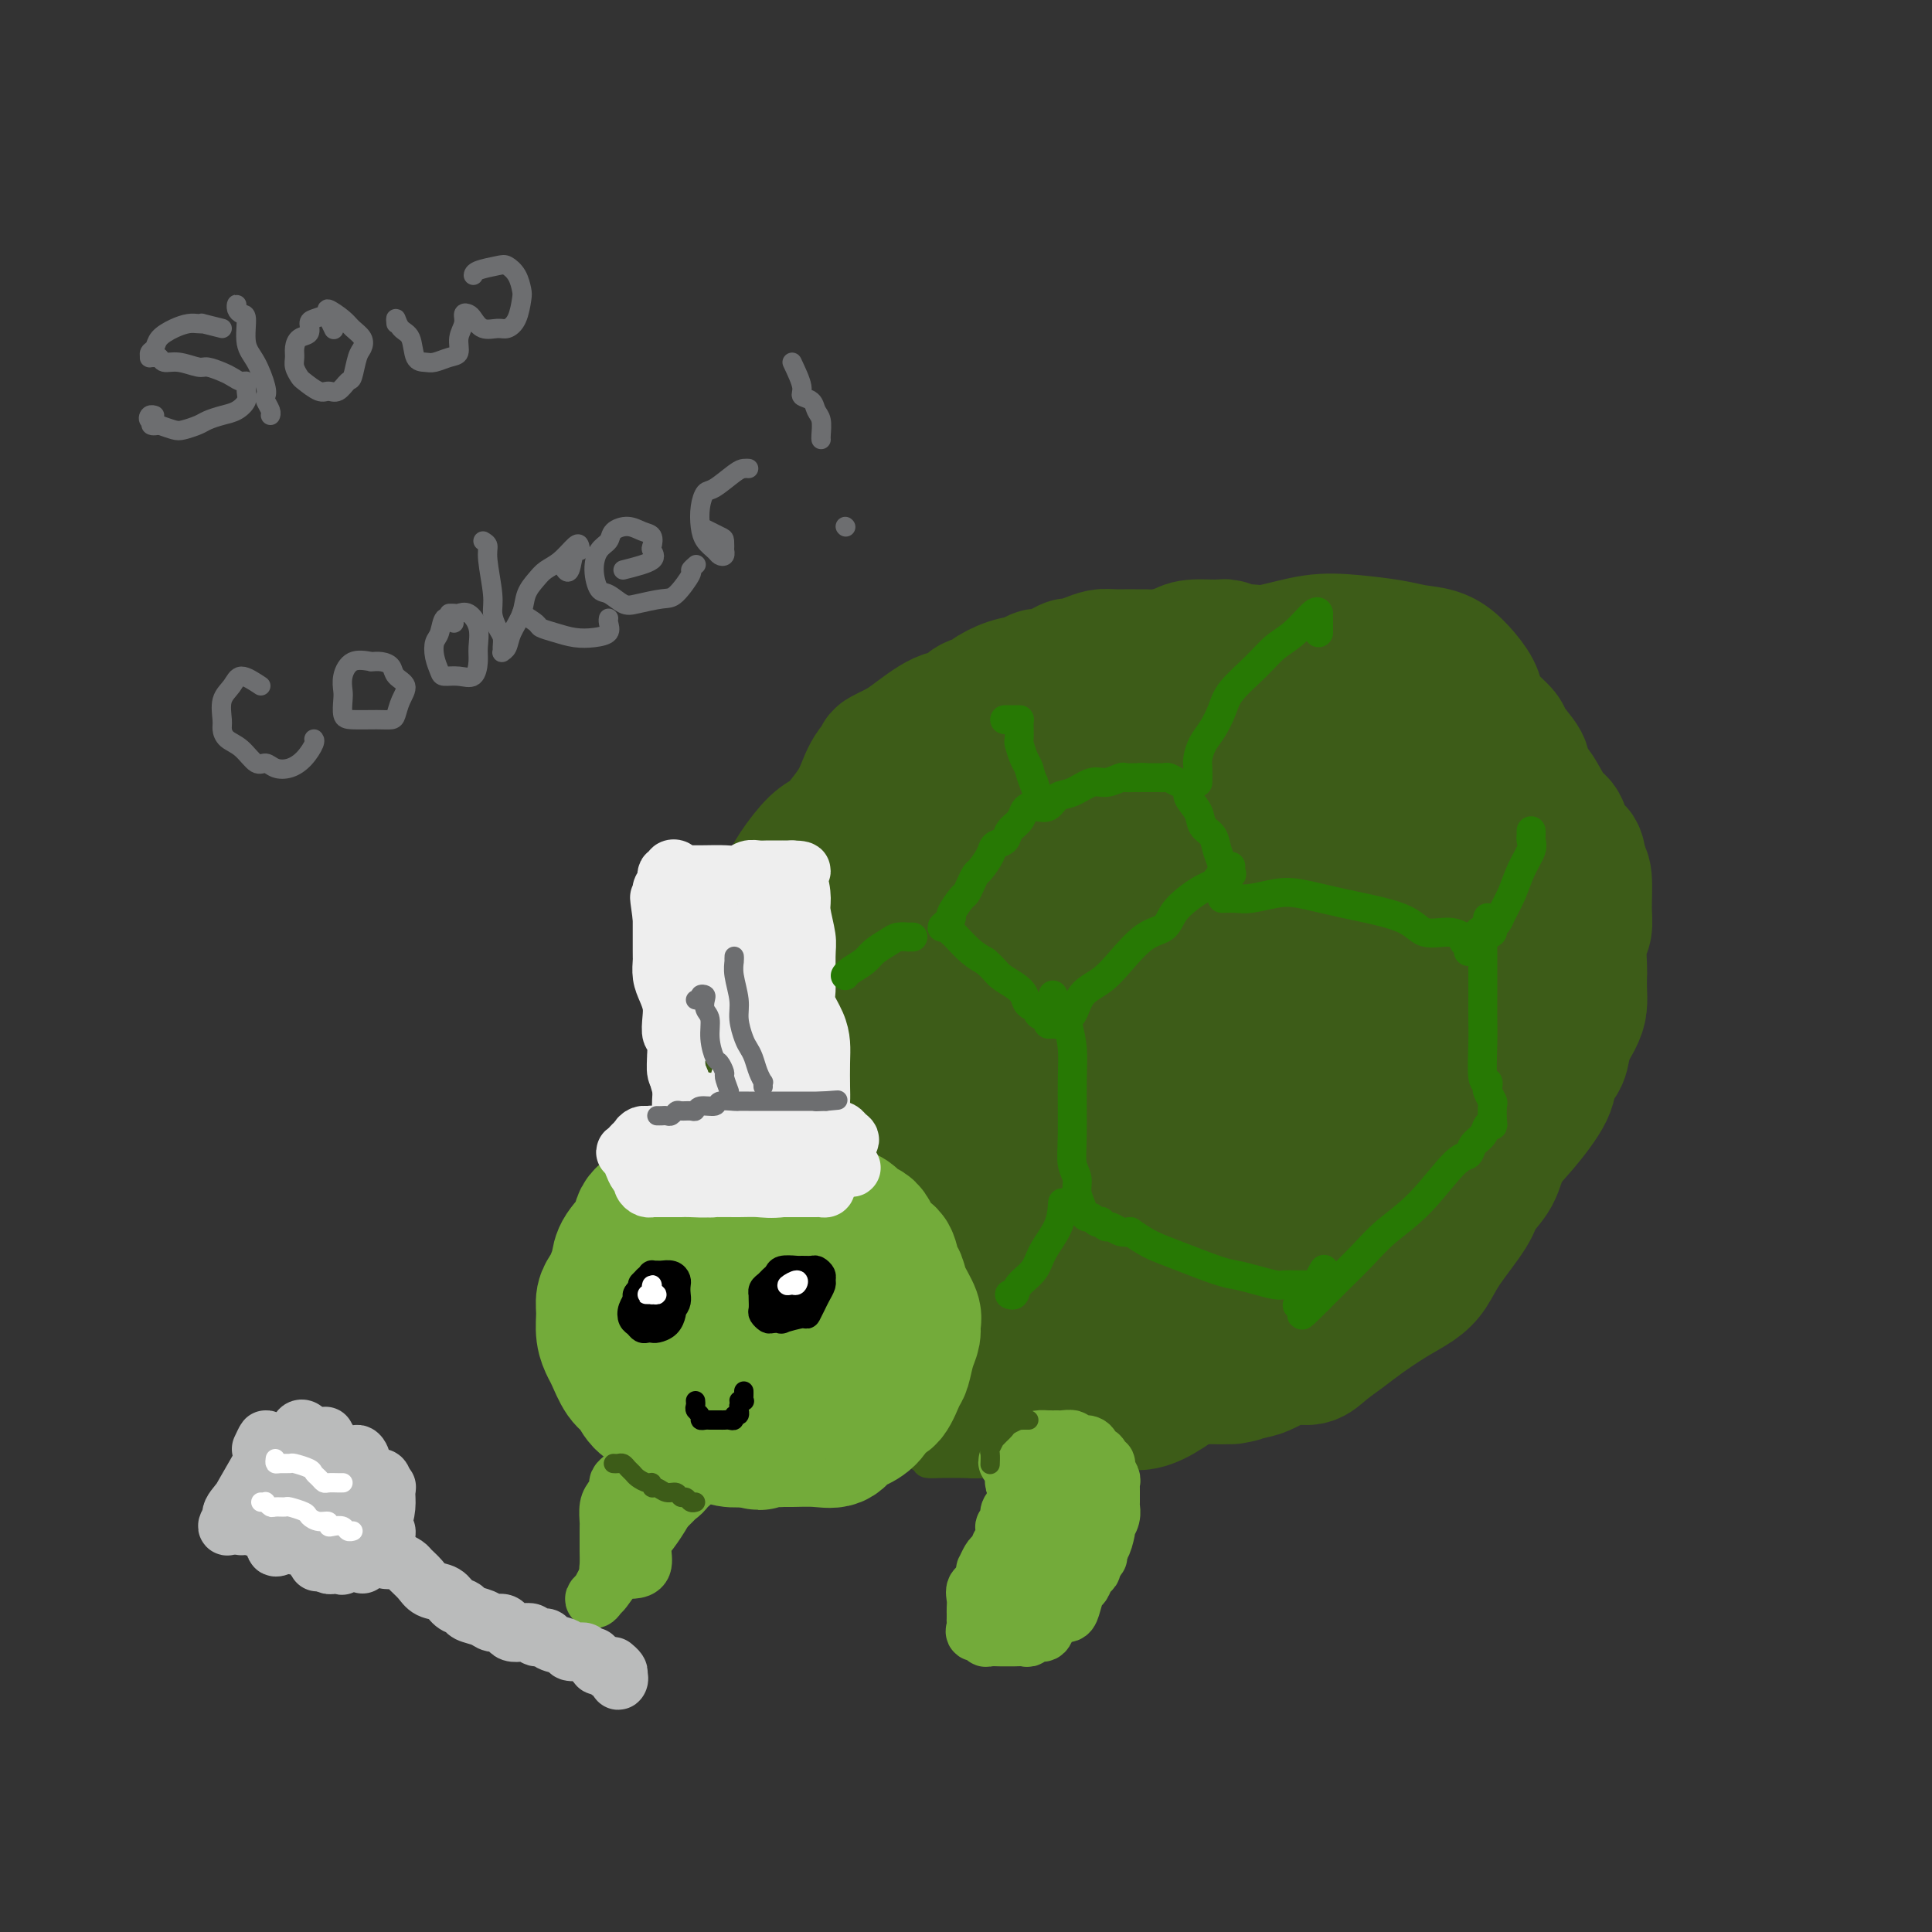 <svg viewBox='0 0 400 400' version='1.1' xmlns='http://www.w3.org/2000/svg' xmlns:xlink='http://www.w3.org/1999/xlink'><rect x="0" y="0" width="400" height="400" fill="#333333" stroke="none"/><g fill='none' stroke='#3D5C18' stroke-width='6' stroke-linecap='round' stroke-linejoin='round'><path d='M166,268c-1.464,-0.632 -2.928,-1.264 -4,-2c-1.072,-0.736 -1.752,-1.576 -2,-2c-0.248,-0.424 -0.063,-0.430 0,-1c0.063,-0.570 0.003,-1.702 0,-3c-0.003,-1.298 0.049,-2.761 0,-4c-0.049,-1.239 -0.199,-2.254 -1,-4c-0.801,-1.746 -2.253,-4.225 -3,-6c-0.747,-1.775 -0.788,-2.848 -1,-4c-0.212,-1.152 -0.595,-2.382 -1,-5c-0.405,-2.618 -0.834,-6.622 -1,-9c-0.166,-2.378 -0.070,-3.128 0,-5c0.070,-1.872 0.115,-4.865 0,-7c-0.115,-2.135 -0.390,-3.410 0,-5c0.390,-1.590 1.447,-3.494 2,-6c0.553,-2.506 0.604,-5.615 1,-8c0.396,-2.385 1.137,-4.045 2,-6c0.863,-1.955 1.848,-4.206 2,-6c0.152,-1.794 -0.531,-3.132 0,-5c0.531,-1.868 2.275,-4.265 3,-6c0.725,-1.735 0.432,-2.809 1,-4c0.568,-1.191 1.996,-2.501 3,-4c1.004,-1.499 1.582,-3.188 3,-5c1.418,-1.812 3.676,-3.747 5,-5c1.324,-1.253 1.714,-1.822 3,-3c1.286,-1.178 3.469,-2.963 5,-4c1.531,-1.037 2.410,-1.325 4,-2c1.590,-0.675 3.890,-1.738 7,-3c3.110,-1.262 7.030,-2.724 10,-4c2.970,-1.276 4.992,-2.364 7,-3c2.008,-0.636 4.004,-0.818 6,-1'/><path d='M217,136c6.347,-2.613 5.214,-2.647 6,-3c0.786,-0.353 3.489,-1.026 7,-2c3.511,-0.974 7.828,-2.251 11,-3c3.172,-0.749 5.198,-0.971 7,-1c1.802,-0.029 3.380,0.134 5,0c1.620,-0.134 3.280,-0.564 6,-1c2.720,-0.436 6.498,-0.876 9,-1c2.502,-0.124 3.726,0.070 5,0c1.274,-0.070 2.596,-0.404 4,0c1.404,0.404 2.889,1.544 4,2c1.111,0.456 1.848,0.226 4,1c2.152,0.774 5.720,2.551 8,4c2.280,1.449 3.274,2.569 4,4c0.726,1.431 1.184,3.172 2,5c0.816,1.828 1.989,3.744 3,6c1.011,2.256 1.860,4.852 3,7c1.140,2.148 2.572,3.848 4,6c1.428,2.152 2.854,4.756 4,7c1.146,2.244 2.014,4.127 3,6c0.986,1.873 2.091,3.735 3,7c0.909,3.265 1.621,7.934 2,11c0.379,3.066 0.425,4.528 1,7c0.575,2.472 1.678,5.952 2,8c0.322,2.048 -0.137,2.663 0,5c0.137,2.337 0.870,6.397 1,9c0.130,2.603 -0.342,3.750 -1,5c-0.658,1.250 -1.502,2.603 -2,4c-0.498,1.397 -0.649,2.838 -1,4c-0.351,1.162 -0.902,2.044 -2,4c-1.098,1.956 -2.742,4.988 -4,7c-1.258,2.012 -2.129,3.006 -3,4'/><path d='M312,248c-2.190,4.067 -1.666,2.734 -2,3c-0.334,0.266 -1.527,2.130 -3,4c-1.473,1.870 -3.227,3.745 -5,5c-1.773,1.255 -3.564,1.888 -5,3c-1.436,1.112 -2.516,2.703 -4,4c-1.484,1.297 -3.373,2.302 -5,3c-1.627,0.698 -2.991,1.091 -4,2c-1.009,0.909 -1.662,2.334 -4,4c-2.338,1.666 -6.360,3.573 -9,5c-2.640,1.427 -3.896,2.374 -5,3c-1.104,0.626 -2.055,0.929 -4,2c-1.945,1.071 -4.884,2.908 -7,4c-2.116,1.092 -3.409,1.440 -5,2c-1.591,0.560 -3.479,1.334 -5,2c-1.521,0.666 -2.675,1.225 -4,2c-1.325,0.775 -2.821,1.766 -4,2c-1.179,0.234 -2.041,-0.287 -4,0c-1.959,0.287 -5.013,1.383 -7,2c-1.987,0.617 -2.906,0.754 -4,1c-1.094,0.246 -2.365,0.602 -4,1c-1.635,0.398 -3.636,0.839 -5,1c-1.364,0.161 -2.093,0.043 -3,0c-0.907,-0.043 -1.992,-0.012 -3,0c-1.008,0.012 -1.938,0.004 -3,0c-1.062,-0.004 -2.257,-0.003 -3,0c-0.743,0.003 -1.036,0.008 -2,0c-0.964,-0.008 -2.601,-0.030 -4,0c-1.399,0.030 -2.561,0.111 -3,0c-0.439,-0.111 -0.157,-0.415 -1,-1c-0.843,-0.585 -2.812,-1.453 -4,-2c-1.188,-0.547 -1.594,-0.774 -2,-1'/><path d='M185,299c-1.744,-0.827 -2.603,-0.895 -3,-1c-0.397,-0.105 -0.333,-0.247 -1,-1c-0.667,-0.753 -2.065,-2.117 -3,-3c-0.935,-0.883 -1.406,-1.286 -2,-2c-0.594,-0.714 -1.312,-1.738 -2,-2c-0.688,-0.262 -1.347,0.239 -2,0c-0.653,-0.239 -1.301,-1.218 -2,-2c-0.699,-0.782 -1.449,-1.369 -2,-2c-0.551,-0.631 -0.903,-1.308 -1,-2c-0.097,-0.692 0.061,-1.400 0,-2c-0.061,-0.600 -0.342,-1.091 -1,-2c-0.658,-0.909 -1.694,-2.234 -2,-3c-0.306,-0.766 0.118,-0.972 0,-2c-0.118,-1.028 -0.778,-2.877 -1,-4c-0.222,-1.123 -0.007,-1.520 0,-2c0.007,-0.480 -0.194,-1.044 0,-2c0.194,-0.956 0.784,-2.303 1,-3c0.216,-0.697 0.058,-0.744 0,-1c-0.058,-0.256 -0.016,-0.720 0,-1c0.016,-0.280 0.004,-0.376 0,-1c-0.004,-0.624 -0.001,-1.775 0,-2c0.001,-0.225 0.000,0.476 0,0c-0.000,-0.476 -0.000,-2.128 0,-3c0.000,-0.872 0.000,-0.963 0,-1c-0.000,-0.037 -0.000,-0.018 0,0'/></g>
<g fill='none' stroke='#3D5C18' stroke-width='28' stroke-linecap='round' stroke-linejoin='round'><path d='M270,142c-0.482,-0.756 -0.965,-1.512 -1,-2c-0.035,-0.488 0.377,-0.709 0,-1c-0.377,-0.291 -1.542,-0.651 -2,-1c-0.458,-0.349 -0.210,-0.686 -1,-1c-0.790,-0.314 -2.617,-0.606 -4,-1c-1.383,-0.394 -2.321,-0.891 -3,-1c-0.679,-0.109 -1.100,0.170 -2,0c-0.900,-0.170 -2.279,-0.788 -3,-1c-0.721,-0.212 -0.784,-0.018 -2,0c-1.216,0.018 -3.586,-0.138 -5,0c-1.414,0.138 -1.873,0.572 -3,1c-1.127,0.428 -2.923,0.849 -4,1c-1.077,0.151 -1.434,0.031 -3,0c-1.566,-0.031 -4.339,0.028 -6,0c-1.661,-0.028 -2.210,-0.143 -3,0c-0.790,0.143 -1.822,0.545 -3,1c-1.178,0.455 -2.502,0.962 -3,1c-0.498,0.038 -0.169,-0.394 -1,0c-0.831,0.394 -2.822,1.615 -4,2c-1.178,0.385 -1.542,-0.065 -2,0c-0.458,0.065 -1.008,0.646 -2,1c-0.992,0.354 -2.425,0.481 -4,1c-1.575,0.519 -3.293,1.432 -4,2c-0.707,0.568 -0.402,0.793 -1,1c-0.598,0.207 -2.100,0.398 -3,1c-0.900,0.602 -1.200,1.615 -2,2c-0.800,0.385 -2.100,0.142 -4,1c-1.900,0.858 -4.400,2.817 -6,4c-1.600,1.183 -2.300,1.592 -3,2'/><path d='M186,155c-6.585,3.112 -2.047,1.393 -1,1c1.047,-0.393 -1.395,0.538 -3,2c-1.605,1.462 -2.371,3.453 -3,5c-0.629,1.547 -1.120,2.651 -2,4c-0.880,1.349 -2.148,2.944 -3,4c-0.852,1.056 -1.289,1.574 -2,2c-0.711,0.426 -1.697,0.760 -3,2c-1.303,1.240 -2.922,3.385 -4,5c-1.078,1.615 -1.613,2.701 -2,4c-0.387,1.299 -0.624,2.811 -1,4c-0.376,1.189 -0.891,2.055 -1,3c-0.109,0.945 0.188,1.967 0,3c-0.188,1.033 -0.862,2.076 -1,3c-0.138,0.924 0.261,1.730 0,3c-0.261,1.270 -1.182,3.005 -2,4c-0.818,0.995 -1.532,1.249 -2,3c-0.468,1.751 -0.690,4.998 -1,7c-0.310,2.002 -0.710,2.758 -1,4c-0.290,1.242 -0.471,2.968 -1,4c-0.529,1.032 -1.405,1.368 -2,3c-0.595,1.632 -0.908,4.561 -1,6c-0.092,1.439 0.038,1.389 0,2c-0.038,0.611 -0.245,1.882 0,3c0.245,1.118 0.941,2.083 1,3c0.059,0.917 -0.518,1.785 0,3c0.518,1.215 2.131,2.776 3,4c0.869,1.224 0.992,2.110 1,3c0.008,0.890 -0.101,1.785 0,3c0.101,1.215 0.412,2.750 1,4c0.588,1.250 1.454,2.214 2,3c0.546,0.786 0.773,1.393 1,2'/><path d='M159,261c1.593,3.380 1.577,2.328 2,2c0.423,-0.328 1.286,0.066 2,1c0.714,0.934 1.281,2.406 2,3c0.719,0.594 1.592,0.309 2,1c0.408,0.691 0.351,2.359 1,3c0.649,0.641 2.005,0.254 3,1c0.995,0.746 1.628,2.624 2,4c0.372,1.376 0.483,2.252 1,3c0.517,0.748 1.440,1.370 2,2c0.560,0.630 0.757,1.268 1,2c0.243,0.732 0.531,1.559 1,2c0.469,0.441 1.119,0.496 2,1c0.881,0.504 1.992,1.458 3,2c1.008,0.542 1.912,0.671 3,1c1.088,0.329 2.360,0.859 4,1c1.640,0.141 3.647,-0.106 5,0c1.353,0.106 2.052,0.565 3,1c0.948,0.435 2.144,0.846 3,1c0.856,0.154 1.373,0.051 2,0c0.627,-0.051 1.363,-0.051 2,0c0.637,0.051 1.175,0.154 3,0c1.825,-0.154 4.937,-0.565 7,-1c2.063,-0.435 3.079,-0.894 4,-1c0.921,-0.106 1.749,0.139 4,0c2.251,-0.139 5.926,-0.664 8,-1c2.074,-0.336 2.547,-0.482 4,-1c1.453,-0.518 3.887,-1.407 6,-2c2.113,-0.593 3.907,-0.891 5,-1c1.093,-0.109 1.487,-0.029 2,0c0.513,0.029 1.147,0.008 2,0c0.853,-0.008 1.927,-0.004 3,0'/><path d='M253,285c7.203,-1.029 2.710,-0.103 2,0c-0.710,0.103 2.364,-0.619 4,-1c1.636,-0.381 1.834,-0.423 3,-1c1.166,-0.577 3.300,-1.690 5,-2c1.700,-0.310 2.968,0.181 4,0c1.032,-0.181 1.830,-1.035 3,-2c1.170,-0.965 2.712,-2.042 4,-3c1.288,-0.958 2.324,-1.796 4,-3c1.676,-1.204 3.994,-2.773 6,-4c2.006,-1.227 3.702,-2.113 5,-3c1.298,-0.887 2.200,-1.776 3,-3c0.800,-1.224 1.497,-2.785 3,-5c1.503,-2.215 3.810,-5.086 5,-7c1.190,-1.914 1.262,-2.872 2,-4c0.738,-1.128 2.143,-2.427 3,-4c0.857,-1.573 1.165,-3.421 2,-5c0.835,-1.579 2.198,-2.890 4,-5c1.802,-2.110 4.045,-5.019 5,-7c0.955,-1.981 0.624,-3.033 1,-4c0.376,-0.967 1.460,-1.847 2,-3c0.540,-1.153 0.537,-2.578 1,-4c0.463,-1.422 1.392,-2.839 2,-4c0.608,-1.161 0.894,-2.065 1,-3c0.106,-0.935 0.032,-1.902 0,-3c-0.032,-1.098 -0.023,-2.328 0,-3c0.023,-0.672 0.059,-0.785 0,-2c-0.059,-1.215 -0.215,-3.530 0,-5c0.215,-1.470 0.800,-2.095 1,-3c0.200,-0.905 0.015,-2.090 0,-4c-0.015,-1.910 0.138,-4.546 0,-6c-0.138,-1.454 -0.569,-1.727 -1,-2'/><path d='M327,180c-0.248,-5.416 -1.368,-3.454 -2,-3c-0.632,0.454 -0.774,-0.598 -1,-2c-0.226,-1.402 -0.534,-3.153 -1,-4c-0.466,-0.847 -1.089,-0.791 -2,-2c-0.911,-1.209 -2.112,-3.683 -3,-5c-0.888,-1.317 -1.465,-1.479 -2,-2c-0.535,-0.521 -1.028,-1.402 -1,-2c0.028,-0.598 0.579,-0.912 0,-2c-0.579,-1.088 -2.286,-2.951 -3,-4c-0.714,-1.049 -0.434,-1.284 -1,-2c-0.566,-0.716 -1.977,-1.911 -3,-3c-1.023,-1.089 -1.659,-2.070 -2,-3c-0.341,-0.930 -0.387,-1.807 -1,-3c-0.613,-1.193 -1.792,-2.701 -3,-4c-1.208,-1.299 -2.445,-2.388 -4,-3c-1.555,-0.612 -3.430,-0.746 -5,-1c-1.570,-0.254 -2.837,-0.627 -5,-1c-2.163,-0.373 -5.223,-0.747 -8,-1c-2.777,-0.253 -5.272,-0.385 -8,0c-2.728,0.385 -5.689,1.288 -9,2c-3.311,0.712 -6.971,1.234 -10,2c-3.029,0.766 -5.425,1.776 -10,3c-4.575,1.224 -11.328,2.660 -16,4c-4.672,1.340 -7.261,2.583 -10,5c-2.739,2.417 -5.626,6.008 -8,9c-2.374,2.992 -4.233,5.384 -7,10c-2.767,4.616 -6.440,11.455 -9,16c-2.560,4.545 -4.006,6.796 -5,9c-0.994,2.204 -1.537,4.363 -2,6c-0.463,1.637 -0.847,2.754 -1,4c-0.153,1.246 -0.077,2.623 0,4'/><path d='M185,207c-0.131,3.127 1.043,3.944 3,4c1.957,0.056 4.697,-0.651 7,-2c2.303,-1.349 4.169,-3.341 9,-8c4.831,-4.659 12.627,-11.985 18,-17c5.373,-5.015 8.323,-7.718 12,-11c3.677,-3.282 8.082,-7.144 12,-10c3.918,-2.856 7.350,-4.708 10,-6c2.650,-1.292 4.518,-2.026 6,-3c1.482,-0.974 2.578,-2.190 0,1c-2.578,3.190 -8.829,10.786 -15,18c-6.171,7.214 -12.260,14.045 -18,20c-5.740,5.955 -11.129,11.033 -18,18c-6.871,6.967 -15.222,15.823 -20,20c-4.778,4.177 -5.983,3.674 -7,3c-1.017,-0.674 -1.848,-1.520 -2,-4c-0.152,-2.480 0.373,-6.595 2,-11c1.627,-4.405 4.356,-9.100 7,-14c2.644,-4.900 5.204,-10.006 9,-16c3.796,-5.994 8.830,-12.875 12,-16c3.170,-3.125 4.477,-2.493 5,-2c0.523,0.493 0.262,0.849 0,2c-0.262,1.151 -0.525,3.098 -3,9c-2.475,5.902 -7.161,15.760 -11,23c-3.839,7.240 -6.832,11.864 -10,17c-3.168,5.136 -6.512,10.785 -9,14c-2.488,3.215 -4.122,3.995 -5,5c-0.878,1.005 -1.000,2.236 0,-1c1.000,-3.236 3.124,-10.940 5,-17c1.876,-6.060 3.505,-10.478 5,-16c1.495,-5.522 2.856,-12.149 4,-17c1.144,-4.851 2.072,-7.925 3,-11'/><path d='M196,179c2.729,-9.599 1.052,-2.598 0,1c-1.052,3.598 -1.478,3.792 -3,6c-1.522,2.208 -4.140,6.429 -7,11c-2.860,4.571 -5.964,9.493 -9,14c-3.036,4.507 -6.005,8.599 -8,14c-1.995,5.401 -3.016,12.112 -3,15c0.016,2.888 1.068,1.952 3,1c1.932,-0.952 4.745,-1.920 7,-4c2.255,-2.080 3.951,-5.271 6,-11c2.049,-5.729 4.451,-13.996 6,-20c1.549,-6.004 2.246,-9.743 3,-13c0.754,-3.257 1.565,-6.030 2,-8c0.435,-1.970 0.496,-3.135 1,-4c0.504,-0.865 1.452,-1.428 1,-1c-0.452,0.428 -2.305,1.849 -4,5c-1.695,3.151 -3.232,8.032 -5,13c-1.768,4.968 -3.769,10.022 -6,18c-2.231,7.978 -4.694,18.878 -6,25c-1.306,6.122 -1.455,7.464 -1,9c0.455,1.536 1.513,3.266 3,4c1.487,0.734 3.402,0.473 5,-1c1.598,-1.473 2.878,-4.158 5,-7c2.122,-2.842 5.086,-5.839 9,-12c3.914,-6.161 8.779,-15.484 12,-21c3.221,-5.516 4.797,-7.224 6,-9c1.203,-1.776 2.031,-3.620 2,-3c-0.031,0.620 -0.923,3.705 -2,7c-1.077,3.295 -2.340,6.801 -4,11c-1.660,4.199 -3.716,9.092 -6,14c-2.284,4.908 -4.795,9.831 -7,14c-2.205,4.169 -4.102,7.585 -6,11'/><path d='M190,258c-4.587,10.071 -3.556,6.750 -2,5c1.556,-1.750 3.637,-1.929 6,-4c2.363,-2.071 5.010,-6.034 7,-9c1.990,-2.966 3.325,-4.933 7,-9c3.675,-4.067 9.690,-10.232 14,-14c4.310,-3.768 6.913,-5.139 9,-6c2.087,-0.861 3.657,-1.210 5,-1c1.343,0.210 2.458,0.981 2,3c-0.458,2.019 -2.490,5.285 -5,9c-2.510,3.715 -5.498,7.877 -11,14c-5.502,6.123 -13.520,14.207 -18,19c-4.480,4.793 -5.424,6.295 -6,7c-0.576,0.705 -0.785,0.615 0,0c0.785,-0.615 2.562,-1.754 7,-6c4.438,-4.246 11.536,-11.600 17,-17c5.464,-5.400 9.294,-8.846 14,-12c4.706,-3.154 10.287,-6.015 15,-8c4.713,-1.985 8.557,-3.095 12,-4c3.443,-0.905 6.485,-1.605 7,0c0.515,1.605 -1.498,5.514 -4,9c-2.502,3.486 -5.494,6.550 -9,10c-3.506,3.450 -7.526,7.286 -11,11c-3.474,3.714 -6.401,7.308 -10,11c-3.599,3.692 -7.869,7.484 -10,10c-2.131,2.516 -2.124,3.758 -2,4c0.124,0.242 0.366,-0.516 3,-3c2.634,-2.484 7.662,-6.693 12,-11c4.338,-4.307 7.988,-8.711 15,-16c7.012,-7.289 17.388,-17.462 24,-23c6.612,-5.538 9.461,-6.439 12,-7c2.539,-0.561 4.770,-0.780 7,-1'/><path d='M297,219c3.662,-1.188 3.316,-0.160 1,4c-2.316,4.160 -6.601,11.450 -11,18c-4.399,6.550 -8.910,12.360 -14,18c-5.090,5.640 -10.758,11.109 -16,16c-5.242,4.891 -10.059,9.203 -14,12c-3.941,2.797 -7.006,4.080 -9,3c-1.994,-1.080 -2.917,-4.524 -3,-9c-0.083,-4.476 0.676,-9.985 2,-15c1.324,-5.015 3.215,-9.535 7,-17c3.785,-7.465 9.465,-17.876 14,-25c4.535,-7.124 7.924,-10.962 12,-15c4.076,-4.038 8.840,-8.277 13,-11c4.160,-2.723 7.717,-3.929 11,-4c3.283,-0.071 6.293,0.995 9,2c2.707,1.005 5.111,1.951 6,6c0.889,4.049 0.263,11.202 -2,16c-2.263,4.798 -6.163,7.243 -11,11c-4.837,3.757 -10.611,8.827 -16,13c-5.389,4.173 -10.393,7.449 -17,10c-6.607,2.551 -14.817,4.377 -20,4c-5.183,-0.377 -7.339,-2.958 -10,-6c-2.661,-3.042 -5.826,-6.546 -8,-11c-2.174,-4.454 -3.356,-9.858 -4,-15c-0.644,-5.142 -0.748,-10.022 2,-18c2.748,-7.978 8.350,-19.053 13,-26c4.650,-6.947 8.348,-9.768 12,-12c3.652,-2.232 7.258,-3.877 12,-5c4.742,-1.123 10.622,-1.724 14,-1c3.378,0.724 4.256,2.772 5,5c0.744,2.228 1.356,4.637 1,8c-0.356,3.363 -1.678,7.682 -3,12'/><path d='M273,187c-2.150,5.210 -6.526,8.235 -10,12c-3.474,3.765 -6.048,8.272 -11,12c-4.952,3.728 -12.283,6.678 -17,8c-4.717,1.322 -6.820,1.015 -9,0c-2.180,-1.015 -4.437,-2.738 -7,-7c-2.563,-4.262 -5.432,-11.064 -7,-16c-1.568,-4.936 -1.834,-8.006 -1,-12c0.834,-3.994 2.767,-8.912 5,-13c2.233,-4.088 4.764,-7.348 9,-10c4.236,-2.652 10.176,-4.697 15,-6c4.824,-1.303 8.533,-1.863 14,-2c5.467,-0.137 12.692,0.148 17,1c4.308,0.852 5.699,2.269 7,3c1.301,0.731 2.513,0.775 3,4c0.487,3.225 0.249,9.632 -1,15c-1.249,5.368 -3.509,9.696 -5,13c-1.491,3.304 -2.213,5.584 -3,7c-0.787,1.416 -1.638,1.967 -3,2c-1.362,0.033 -3.234,-0.453 -5,-1c-1.766,-0.547 -3.427,-1.155 -6,-3c-2.573,-1.845 -6.058,-4.927 -8,-8c-1.942,-3.073 -2.342,-6.137 -2,-9c0.342,-2.863 1.426,-5.525 5,-10c3.574,-4.475 9.639,-10.761 14,-14c4.361,-3.239 7.018,-3.429 10,-3c2.982,0.429 6.290,1.478 9,3c2.710,1.522 4.823,3.515 6,5c1.177,1.485 1.419,2.460 1,4c-0.419,1.540 -1.497,3.645 -4,7c-2.503,3.355 -6.429,7.958 -9,11c-2.571,3.042 -3.785,4.521 -5,6'/><path d='M275,186c-3.130,4.600 -1.956,4.101 -2,5c-0.044,0.899 -1.305,3.197 -2,4c-0.695,0.803 -0.823,0.110 -1,-1c-0.177,-1.110 -0.404,-2.639 1,-6c1.404,-3.361 4.437,-8.554 7,-13c2.563,-4.446 4.656,-8.144 7,-11c2.344,-2.856 4.940,-4.871 7,-6c2.060,-1.129 3.585,-1.371 5,-1c1.415,0.371 2.719,1.355 4,3c1.281,1.645 2.541,3.951 3,6c0.459,2.049 0.119,3.842 0,7c-0.119,3.158 -0.018,7.683 0,10c0.018,2.317 -0.047,2.428 0,3c0.047,0.572 0.206,1.605 0,2c-0.206,0.395 -0.775,0.153 -1,0c-0.225,-0.153 -0.104,-0.215 -1,-1c-0.896,-0.785 -2.807,-2.292 -4,-4c-1.193,-1.708 -1.668,-3.617 -1,-6c0.668,-2.383 2.477,-5.241 4,-8c1.523,-2.759 2.759,-5.418 5,-7c2.241,-1.582 5.487,-2.086 7,-2c1.513,0.086 1.292,0.764 2,2c0.708,1.236 2.347,3.030 3,5c0.653,1.970 0.322,4.114 0,6c-0.322,1.886 -0.636,3.513 -3,7c-2.364,3.487 -6.780,8.835 -10,12c-3.220,3.165 -5.244,4.146 -7,5c-1.756,0.854 -3.244,1.579 -5,2c-1.756,0.421 -3.780,0.536 -7,0c-3.220,-0.536 -7.634,-1.725 -11,-3c-3.366,-1.275 -5.683,-2.638 -8,-4'/><path d='M267,192c-4.080,-1.916 -4.780,-3.206 -5,-5c-0.220,-1.794 0.041,-4.092 0,-6c-0.041,-1.908 -0.384,-3.425 1,-5c1.384,-1.575 4.495,-3.209 6,-4c1.505,-0.791 1.406,-0.741 2,0c0.594,0.741 1.883,2.172 1,5c-0.883,2.828 -3.938,7.051 -6,10c-2.062,2.949 -3.132,4.622 -5,7c-1.868,2.378 -4.535,5.460 -7,8c-2.465,2.540 -4.730,4.538 -6,6c-1.270,1.462 -1.547,2.390 -2,3c-0.453,0.610 -1.083,0.904 -1,0c0.083,-0.904 0.880,-3.005 2,-5c1.120,-1.995 2.564,-3.884 4,-6c1.436,-2.116 2.865,-4.459 5,-7c2.135,-2.541 4.977,-5.281 6,-7c1.023,-1.719 0.229,-2.416 0,-3c-0.229,-0.584 0.109,-1.055 0,-1c-0.109,0.055 -0.664,0.635 -1,1c-0.336,0.365 -0.451,0.516 -1,1c-0.549,0.484 -1.531,1.300 -3,3c-1.469,1.700 -3.423,4.284 -5,6c-1.577,1.716 -2.776,2.565 -4,4c-1.224,1.435 -2.472,3.457 -4,5c-1.528,1.543 -3.334,2.608 -4,3c-0.666,0.392 -0.190,0.112 0,0c0.190,-0.112 0.095,-0.056 0,0'/></g>
<g fill='none' stroke='#73AB3A' stroke-width='28' stroke-linecap='round' stroke-linejoin='round'><path d='M151,247c-0.242,-0.430 -0.484,-0.860 -1,-1c-0.516,-0.140 -1.306,0.009 -2,0c-0.694,-0.009 -1.293,-0.176 -2,0c-0.707,0.176 -1.521,0.693 -2,1c-0.479,0.307 -0.623,0.402 -2,1c-1.377,0.598 -3.987,1.700 -5,2c-1.013,0.300 -0.428,-0.202 -1,0c-0.572,0.202 -2.300,1.107 -3,2c-0.700,0.893 -0.372,1.772 -1,3c-0.628,1.228 -2.210,2.804 -3,4c-0.790,1.196 -0.786,2.013 -1,3c-0.214,0.987 -0.647,2.143 -1,3c-0.353,0.857 -0.627,1.413 -1,2c-0.373,0.587 -0.844,1.205 -1,2c-0.156,0.795 0.003,1.768 0,3c-0.003,1.232 -0.166,2.724 0,4c0.166,1.276 0.662,2.338 1,3c0.338,0.662 0.516,0.926 1,2c0.484,1.074 1.272,2.960 2,4c0.728,1.040 1.395,1.234 2,2c0.605,0.766 1.148,2.103 2,3c0.852,0.897 2.014,1.353 3,2c0.986,0.647 1.796,1.483 3,2c1.204,0.517 2.803,0.713 4,1c1.197,0.287 1.991,0.665 3,1c1.009,0.335 2.233,0.629 3,1c0.767,0.371 1.076,0.820 2,1c0.924,0.180 2.462,0.090 4,0'/><path d='M155,298c3.703,1.237 1.960,0.331 2,0c0.040,-0.331 1.863,-0.087 3,0c1.137,0.087 1.589,0.016 2,0c0.411,-0.016 0.780,0.021 2,0c1.220,-0.021 3.289,-0.101 5,0c1.711,0.101 3.063,0.384 4,0c0.937,-0.384 1.458,-1.434 2,-2c0.542,-0.566 1.105,-0.649 2,-1c0.895,-0.351 2.124,-0.970 3,-2c0.876,-1.030 1.400,-2.471 2,-3c0.600,-0.529 1.275,-0.148 2,-1c0.725,-0.852 1.500,-2.939 2,-4c0.500,-1.061 0.724,-1.098 1,-2c0.276,-0.902 0.603,-2.671 1,-4c0.397,-1.329 0.864,-2.219 1,-3c0.136,-0.781 -0.058,-1.454 0,-2c0.058,-0.546 0.367,-0.967 0,-2c-0.367,-1.033 -1.411,-2.679 -2,-4c-0.589,-1.321 -0.724,-2.316 -1,-3c-0.276,-0.684 -0.693,-1.057 -1,-2c-0.307,-0.943 -0.504,-2.456 -1,-3c-0.496,-0.544 -1.290,-0.121 -2,-1c-0.710,-0.879 -1.335,-3.062 -2,-4c-0.665,-0.938 -1.370,-0.633 -2,-1c-0.630,-0.367 -1.184,-1.408 -2,-2c-0.816,-0.592 -1.894,-0.737 -3,-1c-1.106,-0.263 -2.238,-0.645 -3,-1c-0.762,-0.355 -1.153,-0.683 -2,-1c-0.847,-0.317 -2.151,-0.624 -3,-1c-0.849,-0.376 -1.243,-0.822 -2,-1c-0.757,-0.178 -1.879,-0.089 -3,0'/><path d='M160,247c-3.984,-1.177 -3.945,-0.120 -4,0c-0.055,0.120 -0.203,-0.697 -1,-1c-0.797,-0.303 -2.244,-0.093 -3,0c-0.756,0.093 -0.823,0.067 -2,0c-1.177,-0.067 -3.465,-0.176 -5,0c-1.535,0.176 -2.317,0.635 -3,1c-0.683,0.365 -1.267,0.635 -2,1c-0.733,0.365 -1.614,0.824 -2,1c-0.386,0.176 -0.277,0.068 -1,1c-0.723,0.932 -2.277,2.902 -3,4c-0.723,1.098 -0.615,1.322 -1,2c-0.385,0.678 -1.264,1.809 -2,3c-0.736,1.191 -1.331,2.443 -2,4c-0.669,1.557 -1.413,3.420 -2,5c-0.587,1.580 -1.019,2.877 -1,4c0.019,1.123 0.488,2.073 1,3c0.512,0.927 1.066,1.831 2,3c0.934,1.169 2.246,2.602 4,4c1.754,1.398 3.950,2.761 6,4c2.050,1.239 3.955,2.353 6,3c2.045,0.647 4.229,0.828 6,1c1.771,0.172 3.129,0.336 6,0c2.871,-0.336 7.255,-1.172 10,-2c2.745,-0.828 3.852,-1.650 5,-3c1.148,-1.350 2.338,-3.229 3,-5c0.662,-1.771 0.796,-3.435 1,-5c0.204,-1.565 0.477,-3.033 0,-5c-0.477,-1.967 -1.705,-4.435 -3,-6c-1.295,-1.565 -2.656,-2.229 -4,-3c-1.344,-0.771 -2.670,-1.649 -5,-2c-2.330,-0.351 -5.665,-0.176 -9,0'/><path d='M155,259c-3.101,0.058 -3.853,1.202 -5,2c-1.147,0.798 -2.688,1.250 -4,2c-1.312,0.750 -2.396,1.797 -3,3c-0.604,1.203 -0.730,2.563 -1,4c-0.270,1.437 -0.684,2.952 0,5c0.684,2.048 2.467,4.628 4,6c1.533,1.372 2.817,1.536 4,2c1.183,0.464 2.265,1.227 4,1c1.735,-0.227 4.124,-1.443 6,-3c1.876,-1.557 3.239,-3.454 4,-5c0.761,-1.546 0.922,-2.741 1,-4c0.078,-1.259 0.075,-2.582 0,-4c-0.075,-1.418 -0.221,-2.932 -1,-4c-0.779,-1.068 -2.189,-1.690 -4,-2c-1.811,-0.310 -4.021,-0.308 -6,0c-1.979,0.308 -3.727,0.921 -5,2c-1.273,1.079 -2.070,2.625 -3,4c-0.930,1.375 -1.992,2.578 -2,4c-0.008,1.422 1.038,3.063 2,4c0.962,0.937 1.841,1.169 3,1c1.159,-0.169 2.599,-0.738 4,-1c1.401,-0.262 2.764,-0.217 4,-1c1.236,-0.783 2.345,-2.395 3,-3c0.655,-0.605 0.856,-0.203 1,0c0.144,0.203 0.231,0.209 0,1c-0.231,0.791 -0.780,2.369 -1,3c-0.220,0.631 -0.110,0.316 0,0'/></g>
<g fill='none' stroke='#73AB3A' stroke-width='12' stroke-linecap='round' stroke-linejoin='round'><path d='M209,303c0.425,-0.062 0.849,-0.123 1,0c0.151,0.123 0.027,0.431 0,1c-0.027,0.569 0.041,1.399 0,2c-0.041,0.601 -0.192,0.973 0,1c0.192,0.027 0.727,-0.292 1,0c0.273,0.292 0.283,1.195 0,2c-0.283,0.805 -0.861,1.512 -1,2c-0.139,0.488 0.160,0.758 0,1c-0.160,0.242 -0.779,0.457 -1,1c-0.221,0.543 -0.045,1.416 0,2c0.045,0.584 -0.041,0.881 0,1c0.041,0.119 0.208,0.060 0,0c-0.208,-0.060 -0.792,-0.122 -1,0c-0.208,0.122 -0.041,0.428 0,1c0.041,0.572 -0.045,1.410 0,2c0.045,0.590 0.219,0.930 0,1c-0.219,0.070 -0.833,-0.131 -1,0c-0.167,0.131 0.113,0.595 0,1c-0.113,0.405 -0.619,0.753 -1,1c-0.381,0.247 -0.637,0.395 -1,1c-0.363,0.605 -0.832,1.668 -1,2c-0.168,0.332 -0.035,-0.066 0,0c0.035,0.066 -0.029,0.595 0,1c0.029,0.405 0.151,0.687 0,1c-0.151,0.313 -0.576,0.656 -1,1'/><path d='M203,328c-1.177,3.191 -0.119,1.668 0,1c0.119,-0.668 -0.700,-0.481 -1,0c-0.300,0.481 -0.080,1.256 0,2c0.080,0.744 0.021,1.456 0,2c-0.021,0.544 -0.005,0.919 0,1c0.005,0.081 -0.001,-0.132 0,0c0.001,0.132 0.008,0.609 0,1c-0.008,0.391 -0.031,0.697 0,1c0.031,0.303 0.115,0.603 0,1c-0.115,0.397 -0.430,0.891 0,1c0.430,0.109 1.606,-0.167 2,0c0.394,0.167 0.006,0.777 0,1c-0.006,0.223 0.369,0.059 1,0c0.631,-0.059 1.517,-0.015 2,0c0.483,0.015 0.562,-0.000 1,0c0.438,0.000 1.235,0.016 2,0c0.765,-0.016 1.500,-0.062 2,0c0.500,0.062 0.767,0.233 1,0c0.233,-0.233 0.433,-0.870 1,-1c0.567,-0.130 1.500,0.248 2,0c0.500,-0.248 0.568,-1.121 1,-2c0.432,-0.879 1.229,-1.765 2,-2c0.771,-0.235 1.516,0.179 2,0c0.484,-0.179 0.708,-0.951 1,-2c0.292,-1.049 0.653,-2.375 1,-3c0.347,-0.625 0.681,-0.549 1,-1c0.319,-0.451 0.624,-1.429 1,-2c0.376,-0.571 0.822,-0.735 1,-1c0.178,-0.265 0.089,-0.633 0,-1'/><path d='M226,324c2.250,-2.640 1.374,-1.741 1,-2c-0.374,-0.259 -0.245,-1.676 0,-2c0.245,-0.324 0.605,0.443 1,0c0.395,-0.443 0.824,-2.098 1,-3c0.176,-0.902 0.100,-1.053 0,-1c-0.100,0.053 -0.223,0.309 0,0c0.223,-0.309 0.792,-1.182 1,-2c0.208,-0.818 0.055,-1.581 0,-2c-0.055,-0.419 -0.014,-0.492 0,-1c0.014,-0.508 -0.000,-1.449 0,-2c0.000,-0.551 0.015,-0.712 0,-1c-0.015,-0.288 -0.061,-0.703 0,-1c0.061,-0.297 0.227,-0.474 0,-1c-0.227,-0.526 -0.848,-1.399 -1,-2c-0.152,-0.601 0.166,-0.931 0,-1c-0.166,-0.069 -0.815,0.121 -1,0c-0.185,-0.121 0.094,-0.553 0,-1c-0.094,-0.447 -0.562,-0.908 -1,-1c-0.438,-0.092 -0.847,0.187 -1,0c-0.153,-0.187 -0.049,-0.838 0,-1c0.049,-0.162 0.045,0.167 0,0c-0.045,-0.167 -0.130,-0.829 -1,-1c-0.870,-0.171 -2.526,0.151 -3,0c-0.474,-0.151 0.235,-0.773 0,-1c-0.235,-0.227 -1.414,-0.059 -2,0c-0.586,0.059 -0.580,0.008 -1,0c-0.420,-0.008 -1.267,0.025 -2,0c-0.733,-0.025 -1.351,-0.110 -2,0c-0.649,0.110 -1.329,0.414 -2,1c-0.671,0.586 -1.335,1.453 -2,2c-0.665,0.547 -1.333,0.773 -2,1'/><path d='M209,302c-0.923,0.841 -0.231,0.944 0,1c0.231,0.056 -0.001,0.065 0,0c0.001,-0.065 0.234,-0.203 1,0c0.766,0.203 2.065,0.748 3,1c0.935,0.252 1.506,0.212 3,0c1.494,-0.212 3.912,-0.595 5,-1c1.088,-0.405 0.846,-0.833 1,-1c0.154,-0.167 0.705,-0.074 1,0c0.295,0.074 0.335,0.127 0,1c-0.335,0.873 -1.045,2.564 -2,4c-0.955,1.436 -2.153,2.617 -3,4c-0.847,1.383 -1.342,2.967 -2,4c-0.658,1.033 -1.480,1.514 -2,2c-0.520,0.486 -0.738,0.977 -1,1c-0.262,0.023 -0.567,-0.421 0,-1c0.567,-0.579 2.008,-1.292 3,-2c0.992,-0.708 1.536,-1.411 3,-3c1.464,-1.589 3.850,-4.065 5,-5c1.150,-0.935 1.066,-0.328 1,0c-0.066,0.328 -0.114,0.379 0,1c0.114,0.621 0.389,1.812 0,3c-0.389,1.188 -1.442,2.371 -3,5c-1.558,2.629 -3.622,6.703 -5,9c-1.378,2.297 -2.071,2.818 -3,4c-0.929,1.182 -2.096,3.027 -3,4c-0.904,0.973 -1.546,1.076 -2,1c-0.454,-0.076 -0.720,-0.330 -1,-1c-0.280,-0.670 -0.575,-1.757 0,-3c0.575,-1.243 2.022,-2.641 3,-4c0.978,-1.359 1.489,-2.680 2,-4'/><path d='M213,322c1.397,-2.095 2.390,-1.832 3,-2c0.610,-0.168 0.838,-0.769 1,-1c0.162,-0.231 0.257,-0.094 0,1c-0.257,1.094 -0.868,3.145 -2,5c-1.132,1.855 -2.787,3.514 -4,5c-1.213,1.486 -1.984,2.799 -3,4c-1.016,1.201 -2.276,2.292 -3,3c-0.724,0.708 -0.912,1.035 -1,1c-0.088,-0.035 -0.076,-0.432 0,-1c0.076,-0.568 0.217,-1.306 1,-3c0.783,-1.694 2.207,-4.344 3,-6c0.793,-1.656 0.956,-2.318 1,-2c0.044,0.318 -0.030,1.616 0,2c0.030,0.384 0.166,-0.146 0,1c-0.166,1.146 -0.632,3.967 -1,5c-0.368,1.033 -0.638,0.278 -1,0c-0.362,-0.278 -0.818,-0.079 -1,0c-0.182,0.079 -0.091,0.040 0,0'/><path d='M134,306c0.504,-0.845 1.008,-1.690 1,-2c-0.008,-0.310 -0.527,-0.084 -1,0c-0.473,0.084 -0.900,0.025 -1,0c-0.100,-0.025 0.128,-0.018 0,0c-0.128,0.018 -0.613,0.047 -1,0c-0.387,-0.047 -0.677,-0.168 -1,0c-0.323,0.168 -0.678,0.626 -1,1c-0.322,0.374 -0.612,0.665 -1,1c-0.388,0.335 -0.875,0.713 -1,1c-0.125,0.287 0.110,0.483 0,1c-0.110,0.517 -0.565,1.356 -1,2c-0.435,0.644 -0.848,1.093 -1,2c-0.152,0.907 -0.041,2.272 0,3c0.041,0.728 0.011,0.818 0,1c-0.011,0.182 -0.004,0.456 0,1c0.004,0.544 0.004,1.358 0,2c-0.004,0.642 -0.012,1.111 0,2c0.012,0.889 0.044,2.197 0,3c-0.044,0.803 -0.166,1.101 0,1c0.166,-0.101 0.619,-0.600 1,-1c0.381,-0.400 0.691,-0.700 1,-1'/><path d='M128,323c0.156,1.828 0.045,-0.102 0,-1c-0.045,-0.898 -0.024,-0.766 0,-1c0.024,-0.234 0.052,-0.836 0,-1c-0.052,-0.164 -0.183,0.111 0,0c0.183,-0.111 0.682,-0.606 1,-1c0.318,-0.394 0.456,-0.686 1,-1c0.544,-0.314 1.496,-0.649 2,-1c0.504,-0.351 0.562,-0.717 1,-1c0.438,-0.283 1.257,-0.482 2,-1c0.743,-0.518 1.410,-1.355 2,-2c0.590,-0.645 1.102,-1.099 2,-2c0.898,-0.901 2.183,-2.249 3,-3c0.817,-0.751 1.167,-0.904 1,-1c-0.167,-0.096 -0.852,-0.136 -1,0c-0.148,0.136 0.241,0.446 0,1c-0.241,0.554 -1.110,1.352 -2,2c-0.890,0.648 -1.799,1.146 -3,2c-1.201,0.854 -2.693,2.064 -4,3c-1.307,0.936 -2.429,1.598 -3,2c-0.571,0.402 -0.589,0.543 -1,1c-0.411,0.457 -1.213,1.230 -1,1c0.213,-0.230 1.440,-1.464 2,-2c0.560,-0.536 0.451,-0.373 1,-1c0.549,-0.627 1.755,-2.044 3,-3c1.245,-0.956 2.527,-1.450 3,-2c0.473,-0.550 0.135,-1.157 0,-1c-0.135,0.157 -0.068,1.079 0,2'/><path d='M137,312c1.279,-0.565 -0.024,1.522 -1,3c-0.976,1.478 -1.625,2.347 -3,4c-1.375,1.653 -3.477,4.090 -5,6c-1.523,1.910 -2.467,3.294 -3,4c-0.533,0.706 -0.655,0.734 -1,1c-0.345,0.266 -0.912,0.771 -1,1c-0.088,0.229 0.302,0.182 1,-1c0.698,-1.182 1.705,-3.497 3,-5c1.295,-1.503 2.877,-2.192 4,-3c1.123,-0.808 1.787,-1.733 2,-2c0.213,-0.267 -0.024,0.125 0,1c0.024,0.875 0.307,2.235 0,3c-0.307,0.765 -1.206,0.937 -2,1c-0.794,0.063 -1.483,0.017 -2,0c-0.517,-0.017 -0.862,-0.005 -1,0c-0.138,0.005 -0.069,0.002 0,0'/></g>
<g fill='none' stroke='#BABBBB' stroke-width='12' stroke-linecap='round' stroke-linejoin='round'><path d='M80,323c0.366,0.025 0.731,0.051 1,0c0.269,-0.051 0.441,-0.178 1,0c0.559,0.178 1.504,0.663 2,1c0.496,0.337 0.541,0.528 1,1c0.459,0.472 1.332,1.226 2,2c0.668,0.774 1.133,1.570 2,2c0.867,0.430 2.137,0.496 3,1c0.863,0.504 1.319,1.445 2,2c0.681,0.555 1.587,0.722 2,1c0.413,0.278 0.334,0.666 1,1c0.666,0.334 2.075,0.615 3,1c0.925,0.385 1.364,0.874 2,1c0.636,0.126 1.470,-0.111 2,0c0.530,0.111 0.757,0.570 1,1c0.243,0.430 0.503,0.832 1,1c0.497,0.168 1.230,0.100 2,0c0.770,-0.100 1.576,-0.234 2,0c0.424,0.234 0.465,0.837 1,1c0.535,0.163 1.563,-0.114 2,0c0.437,0.114 0.284,0.619 1,1c0.716,0.381 2.300,0.637 3,1c0.700,0.363 0.516,0.833 1,1c0.484,0.167 1.636,0.030 2,0c0.364,-0.030 -0.061,0.048 0,0c0.061,-0.048 0.607,-0.223 1,0c0.393,0.223 0.631,0.843 1,1c0.369,0.157 0.869,-0.150 1,0c0.131,0.150 -0.105,0.757 0,1c0.105,0.243 0.553,0.121 1,0'/><path d='M124,344c4.124,1.787 0.933,1.254 0,1c-0.933,-0.254 0.391,-0.229 1,0c0.609,0.229 0.504,0.661 1,1c0.496,0.339 1.593,0.585 2,1c0.407,0.415 0.123,1.001 0,1c-0.123,-0.001 -0.084,-0.588 0,-1c0.084,-0.412 0.215,-0.649 0,-1c-0.215,-0.351 -0.776,-0.814 -1,-1c-0.224,-0.186 -0.112,-0.093 0,0'/><path d='M54,300c0.431,-0.916 0.861,-1.832 1,-2c0.139,-0.168 -0.014,0.412 0,1c0.014,0.588 0.195,1.185 0,2c-0.195,0.815 -0.766,1.848 -2,4c-1.234,2.152 -3.132,5.423 -4,7c-0.868,1.577 -0.707,1.459 -1,2c-0.293,0.541 -1.041,1.741 -1,2c0.041,0.259 0.871,-0.424 1,-1c0.129,-0.576 -0.442,-1.046 0,-2c0.442,-0.954 1.897,-2.393 3,-4c1.103,-1.607 1.854,-3.384 3,-5c1.146,-1.616 2.686,-3.071 4,-4c1.314,-0.929 2.403,-1.331 3,-2c0.597,-0.669 0.701,-1.606 1,-2c0.299,-0.394 0.794,-0.246 1,0c0.206,0.246 0.125,0.589 0,1c-0.125,0.411 -0.292,0.890 -1,2c-0.708,1.110 -1.957,2.850 -3,5c-1.043,2.150 -1.882,4.709 -3,7c-1.118,2.291 -2.516,4.315 -3,5c-0.484,0.685 -0.055,0.032 0,0c0.055,-0.032 -0.264,0.558 0,0c0.264,-0.558 1.112,-2.263 2,-4c0.888,-1.737 1.816,-3.506 3,-5c1.184,-1.494 2.624,-2.713 4,-4c1.376,-1.287 2.688,-2.644 4,-4'/><path d='M66,299c2.241,-2.890 1.343,-1.614 1,-1c-0.343,0.614 -0.130,0.565 0,1c0.130,0.435 0.176,1.353 0,2c-0.176,0.647 -0.575,1.023 -1,2c-0.425,0.977 -0.875,2.556 -2,5c-1.125,2.444 -2.924,5.754 -4,8c-1.076,2.246 -1.429,3.428 -2,4c-0.571,0.572 -1.359,0.535 -1,0c0.359,-0.535 1.865,-1.568 3,-3c1.135,-1.432 1.901,-3.264 3,-5c1.099,-1.736 2.533,-3.375 4,-5c1.467,-1.625 2.966,-3.236 4,-4c1.034,-0.764 1.603,-0.679 2,-1c0.397,-0.321 0.623,-1.046 1,-1c0.377,0.046 0.905,0.864 1,2c0.095,1.136 -0.245,2.588 -1,4c-0.755,1.412 -1.926,2.782 -3,5c-1.074,2.218 -2.051,5.283 -3,7c-0.949,1.717 -1.870,2.087 -2,2c-0.130,-0.087 0.529,-0.630 1,-1c0.471,-0.370 0.752,-0.568 1,-1c0.248,-0.432 0.462,-1.098 1,-2c0.538,-0.902 1.400,-2.041 3,-4c1.600,-1.959 3.939,-4.738 5,-6c1.061,-1.262 0.842,-1.005 1,-1c0.158,0.005 0.691,-0.241 1,0c0.309,0.241 0.395,0.968 0,2c-0.395,1.032 -1.271,2.369 -2,4c-0.729,1.631 -1.312,3.554 -2,5c-0.688,1.446 -1.482,2.413 -2,3c-0.518,0.587 -0.759,0.793 -1,1'/><path d='M72,321c-0.812,2.005 -0.343,0.018 0,-1c0.343,-1.018 0.561,-1.066 1,-2c0.439,-0.934 1.099,-2.754 2,-4c0.901,-1.246 2.043,-1.919 3,-3c0.957,-1.081 1.730,-2.571 2,-3c0.270,-0.429 0.039,0.201 0,1c-0.039,0.799 0.115,1.766 0,3c-0.115,1.234 -0.497,2.734 -1,4c-0.503,1.266 -1.126,2.296 -2,4c-0.874,1.704 -2.000,4.081 -2,4c-0.000,-0.081 1.125,-2.621 2,-4c0.875,-1.379 1.501,-1.596 2,-2c0.499,-0.404 0.870,-0.995 1,-1c0.130,-0.005 0.020,0.575 0,1c-0.020,0.425 0.050,0.696 0,1c-0.050,0.304 -0.219,0.642 -1,1c-0.781,0.358 -2.174,0.737 -3,1c-0.826,0.263 -1.086,0.410 -2,1c-0.914,0.590 -2.483,1.623 -3,2c-0.517,0.377 0.016,0.098 0,0c-0.016,-0.098 -0.582,-0.016 -1,0c-0.418,0.016 -0.690,-0.034 -1,0c-0.310,0.034 -0.660,0.153 -1,0c-0.340,-0.153 -0.670,-0.576 -1,-1'/><path d='M67,323c-2.079,0.837 -1.277,0.431 -1,0c0.277,-0.431 0.029,-0.886 0,-1c-0.029,-0.114 0.161,0.114 0,0c-0.161,-0.114 -0.672,-0.569 -1,-1c-0.328,-0.431 -0.473,-0.836 -1,-1c-0.527,-0.164 -1.436,-0.086 -2,0c-0.564,0.086 -0.781,0.182 -1,0c-0.219,-0.182 -0.439,-0.641 -1,-1c-0.561,-0.359 -1.465,-0.618 -2,-1c-0.535,-0.382 -0.703,-0.887 -1,-1c-0.297,-0.113 -0.725,0.167 -1,0c-0.275,-0.167 -0.399,-0.781 -1,-1c-0.601,-0.219 -1.681,-0.044 -2,0c-0.319,0.044 0.121,-0.042 0,0c-0.121,0.042 -0.803,0.211 -1,0c-0.197,-0.211 0.091,-0.802 0,-1c-0.091,-0.198 -0.560,-0.001 -1,0c-0.440,0.001 -0.849,-0.192 -1,0c-0.151,0.192 -0.043,0.769 0,1c0.043,0.231 0.022,0.115 0,0'/></g>
<g fill='none' stroke='#EEEEEE' stroke-width='12' stroke-linecap='round' stroke-linejoin='round'><path d='M144,238c-0.455,-0.416 -0.910,-0.832 -1,-1c-0.090,-0.168 0.186,-0.087 0,0c-0.186,0.087 -0.835,0.180 -1,0c-0.165,-0.180 0.152,-0.633 0,-1c-0.152,-0.367 -0.773,-0.648 -1,-1c-0.227,-0.352 -0.060,-0.773 0,-1c0.060,-0.227 0.012,-0.258 0,-1c-0.012,-0.742 0.011,-2.196 0,-3c-0.011,-0.804 -0.056,-0.959 0,-2c0.056,-1.041 0.212,-2.969 0,-4c-0.212,-1.031 -0.793,-1.163 -1,-2c-0.207,-0.837 -0.042,-2.377 0,-3c0.042,-0.623 -0.041,-0.330 0,-1c0.041,-0.670 0.204,-2.304 0,-3c-0.204,-0.696 -0.776,-0.454 -1,-1c-0.224,-0.546 -0.098,-1.880 0,-3c0.098,-1.120 0.170,-2.026 0,-3c-0.170,-0.974 -0.581,-2.014 -1,-3c-0.419,-0.986 -0.844,-1.916 -1,-3c-0.156,-1.084 -0.042,-2.323 0,-3c0.042,-0.677 0.011,-0.794 0,-1c-0.011,-0.206 -0.003,-0.503 0,-1c0.003,-0.497 0.001,-1.194 0,-2c-0.001,-0.806 -0.000,-1.722 0,-2c0.000,-0.278 0.000,0.080 0,0c-0.000,-0.080 -0.000,-0.598 0,-1c0.000,-0.402 0.000,-0.686 0,-1c-0.000,-0.314 -0.000,-0.657 0,-1'/><path d='M137,190c-1.083,-7.665 -0.290,-2.826 0,-1c0.290,1.826 0.077,0.640 0,0c-0.077,-0.640 -0.016,-0.733 0,-1c0.016,-0.267 -0.011,-0.706 0,-1c0.011,-0.294 0.059,-0.442 0,-1c-0.059,-0.558 -0.227,-1.526 0,-2c0.227,-0.474 0.849,-0.454 1,-1c0.151,-0.546 -0.171,-1.659 0,-2c0.171,-0.341 0.833,0.091 1,0c0.167,-0.091 -0.160,-0.704 0,-1c0.160,-0.296 0.807,-0.275 1,0c0.193,0.275 -0.069,0.806 0,1c0.069,0.194 0.469,0.053 1,0c0.531,-0.053 1.192,-0.018 2,0c0.808,0.018 1.764,0.019 3,0c1.236,-0.019 2.754,-0.058 4,0c1.246,0.058 2.221,0.212 3,0c0.779,-0.212 1.361,-0.789 2,-1c0.639,-0.211 1.333,-0.057 2,0c0.667,0.057 1.306,0.015 2,0c0.694,-0.015 1.443,-0.004 2,0c0.557,0.004 0.923,0.001 1,0c0.077,-0.001 -0.133,-0.000 0,0c0.133,0.000 0.609,0.000 1,0c0.391,-0.000 0.695,-0.000 1,0'/><path d='M164,180c3.979,0.068 0.926,0.739 0,1c-0.926,0.261 0.273,0.113 1,1c0.727,0.887 0.980,2.808 1,4c0.020,1.192 -0.192,1.655 0,3c0.192,1.345 0.790,3.574 1,5c0.210,1.426 0.032,2.051 0,4c-0.032,1.949 0.083,5.223 0,7c-0.083,1.777 -0.362,2.058 0,3c0.362,0.942 1.365,2.544 2,4c0.635,1.456 0.901,2.765 1,4c0.099,1.235 0.030,2.397 0,4c-0.030,1.603 -0.022,3.647 0,5c0.022,1.353 0.059,2.015 0,3c-0.059,0.985 -0.212,2.291 0,3c0.212,0.709 0.789,0.820 1,2c0.211,1.180 0.057,3.430 0,5c-0.057,1.570 -0.015,2.462 0,3c0.015,0.538 0.005,0.722 0,1c-0.005,0.278 -0.005,0.649 0,1c0.005,0.351 0.014,0.683 0,1c-0.014,0.317 -0.050,0.621 0,1c0.050,0.379 0.188,0.834 0,1c-0.188,0.166 -0.700,0.045 -1,0c-0.300,-0.045 -0.389,-0.012 -1,0c-0.611,0.012 -1.746,0.003 -3,0c-1.254,-0.003 -2.627,-0.002 -4,0'/><path d='M162,246c-2.362,0.309 -3.768,0.080 -5,0c-1.232,-0.080 -2.290,-0.011 -4,0c-1.710,0.011 -4.073,-0.035 -5,0c-0.927,0.035 -0.417,0.150 -1,0c-0.583,-0.150 -2.258,-0.565 -3,-1c-0.742,-0.435 -0.550,-0.891 -1,-1c-0.450,-0.109 -1.541,0.129 -2,0c-0.459,-0.129 -0.284,-0.624 0,-1c0.284,-0.376 0.678,-0.631 1,-1c0.322,-0.369 0.572,-0.851 1,-1c0.428,-0.149 1.035,0.037 1,0c-0.035,-0.037 -0.713,-0.296 0,-1c0.713,-0.704 2.818,-1.854 4,-3c1.182,-1.146 1.441,-2.289 2,-3c0.559,-0.711 1.418,-0.991 2,-1c0.582,-0.009 0.889,0.253 1,0c0.111,-0.253 0.027,-1.021 0,-1c-0.027,0.021 0.003,0.830 0,1c-0.003,0.170 -0.039,-0.300 -1,0c-0.961,0.300 -2.846,1.372 -4,2c-1.154,0.628 -1.577,0.814 -2,1'/><path d='M146,236c-1.543,0.469 -1.901,0.140 -2,0c-0.099,-0.140 0.062,-0.091 0,0c-0.062,0.091 -0.345,0.225 0,0c0.345,-0.225 1.320,-0.807 2,-1c0.680,-0.193 1.066,0.005 2,0c0.934,-0.005 2.416,-0.213 3,0c0.584,0.213 0.271,0.845 0,1c-0.271,0.155 -0.500,-0.169 -1,0c-0.500,0.169 -1.273,0.830 -2,1c-0.727,0.170 -1.410,-0.149 -2,0c-0.590,0.149 -1.088,0.768 -2,1c-0.912,0.232 -2.237,0.077 -3,0c-0.763,-0.077 -0.964,-0.077 -1,0c-0.036,0.077 0.091,0.232 0,0c-0.091,-0.232 -0.402,-0.851 -1,-1c-0.598,-0.149 -1.484,0.170 -2,0c-0.516,-0.170 -0.663,-0.831 -1,-1c-0.337,-0.169 -0.865,0.154 -1,0c-0.135,-0.154 0.122,-0.783 0,-1c-0.122,-0.217 -0.625,-0.020 -1,0c-0.375,0.020 -0.623,-0.135 -1,0c-0.377,0.135 -0.885,0.562 -1,1c-0.115,0.438 0.161,0.887 0,1c-0.161,0.113 -0.760,-0.111 -1,0c-0.240,0.111 -0.120,0.555 0,1'/><path d='M131,238c-3.097,0.638 -0.840,0.734 0,1c0.840,0.266 0.263,0.701 0,1c-0.263,0.299 -0.211,0.462 0,1c0.211,0.538 0.582,1.451 1,2c0.418,0.549 0.883,0.736 1,1c0.117,0.264 -0.113,0.607 0,1c0.113,0.393 0.568,0.837 1,1c0.432,0.163 0.839,0.044 1,0c0.161,-0.044 0.074,-0.012 0,0c-0.074,0.012 -0.136,0.003 0,0c0.136,-0.003 0.471,-0.001 1,0c0.529,0.001 1.252,0.001 2,0c0.748,-0.001 1.521,-0.003 2,0c0.479,0.003 0.663,0.012 1,0c0.337,-0.012 0.828,-0.044 2,0c1.172,0.044 3.024,0.166 4,0c0.976,-0.166 1.077,-0.619 2,-1c0.923,-0.381 2.669,-0.691 4,-1c1.331,-0.309 2.249,-0.619 3,-1c0.751,-0.381 1.336,-0.834 2,-1c0.664,-0.166 1.407,-0.044 2,0c0.593,0.044 1.035,0.012 2,0c0.965,-0.012 2.454,-0.003 3,0c0.546,0.003 0.149,0.001 1,0c0.851,-0.001 2.949,-0.000 4,0c1.051,0.000 1.055,0.000 1,0c-0.055,-0.000 -0.169,-0.000 0,0c0.169,0.000 0.620,0.000 1,0c0.380,-0.000 0.690,-0.000 1,0'/><path d='M173,242c6.088,-0.559 2.309,0.044 1,0c-1.309,-0.044 -0.147,-0.737 0,-1c0.147,-0.263 -0.722,-0.098 -1,0c-0.278,0.098 0.035,0.128 0,0c-0.035,-0.128 -0.419,-0.416 0,-1c0.419,-0.584 1.642,-1.466 2,-2c0.358,-0.534 -0.148,-0.720 0,-1c0.148,-0.280 0.948,-0.652 1,-1c0.052,-0.348 -0.646,-0.670 -1,-1c-0.354,-0.330 -0.363,-0.667 -1,-1c-0.637,-0.333 -1.901,-0.663 -3,-1c-1.099,-0.337 -2.032,-0.680 -3,-1c-0.968,-0.320 -1.972,-0.618 -4,-1c-2.028,-0.382 -5.079,-0.848 -7,-1c-1.921,-0.152 -2.712,0.012 -4,0c-1.288,-0.012 -3.075,-0.199 -4,0c-0.925,0.199 -0.990,0.785 -1,1c-0.010,0.215 0.036,0.058 1,0c0.964,-0.058 2.847,-0.017 4,0c1.153,0.017 1.577,0.008 2,0'/><path d='M155,231c2.019,0.157 4.066,0.049 5,0c0.934,-0.049 0.754,-0.038 1,0c0.246,0.038 0.919,0.102 1,0c0.081,-0.102 -0.429,-0.370 -2,-1c-1.571,-0.630 -4.203,-1.621 -6,-2c-1.797,-0.379 -2.759,-0.145 -4,0c-1.241,0.145 -2.759,0.201 -4,0c-1.241,-0.201 -2.204,-0.658 -3,-1c-0.796,-0.342 -1.426,-0.568 -2,-2c-0.574,-1.432 -1.091,-4.071 -1,-6c0.091,-1.929 0.789,-3.149 2,-4c1.211,-0.851 2.936,-1.332 4,-2c1.064,-0.668 1.469,-1.523 3,-2c1.531,-0.477 4.188,-0.575 6,-1c1.812,-0.425 2.779,-1.176 4,-2c1.221,-0.824 2.698,-1.721 3,-2c0.302,-0.279 -0.570,0.058 -1,0c-0.430,-0.058 -0.420,-0.513 -2,0c-1.580,0.513 -4.752,1.994 -7,3c-2.248,1.006 -3.571,1.536 -5,2c-1.429,0.464 -2.963,0.862 -4,1c-1.037,0.138 -1.576,0.017 -2,0c-0.424,-0.017 -0.734,0.069 -1,0c-0.266,-0.069 -0.490,-0.293 0,-1c0.490,-0.707 1.694,-1.899 3,-3c1.306,-1.101 2.715,-2.113 4,-3c1.285,-0.887 2.448,-1.650 4,-3c1.552,-1.350 3.495,-3.286 4,-4c0.505,-0.714 -0.427,-0.204 -1,0c-0.573,0.204 -0.786,0.102 -1,0'/><path d='M153,198c1.820,-2.002 -0.128,-0.008 -2,1c-1.872,1.008 -3.666,1.029 -5,1c-1.334,-0.029 -2.208,-0.109 -3,0c-0.792,0.109 -1.503,0.406 -2,0c-0.497,-0.406 -0.782,-1.514 -1,-2c-0.218,-0.486 -0.369,-0.351 0,-1c0.369,-0.649 1.259,-2.084 2,-3c0.741,-0.916 1.334,-1.313 2,-2c0.666,-0.687 1.405,-1.663 2,-2c0.595,-0.337 1.045,-0.035 1,0c-0.045,0.035 -0.585,-0.197 -1,0c-0.415,0.197 -0.706,0.823 -1,1c-0.294,0.177 -0.590,-0.094 -1,0c-0.410,0.094 -0.933,0.555 -1,1c-0.067,0.445 0.321,0.874 1,1c0.679,0.126 1.647,-0.053 3,0c1.353,0.053 3.091,0.337 5,0c1.909,-0.337 3.989,-1.295 5,-2c1.011,-0.705 0.953,-1.158 1,-1c0.047,0.158 0.198,0.927 0,2c-0.198,1.073 -0.746,2.449 -1,4c-0.254,1.551 -0.213,3.278 -1,6c-0.787,2.722 -2.401,6.439 -3,8c-0.599,1.561 -0.182,0.965 0,1c0.182,0.035 0.129,0.700 0,1c-0.129,0.300 -0.334,0.235 0,-1c0.334,-1.235 1.205,-3.640 2,-5c0.795,-1.360 1.513,-1.674 2,-2c0.487,-0.326 0.744,-0.663 1,-1'/><path d='M158,203c1.021,-1.014 1.073,-0.048 1,1c-0.073,1.048 -0.272,2.178 -1,5c-0.728,2.822 -1.986,7.336 -3,10c-1.014,2.664 -1.786,3.476 -2,5c-0.214,1.524 0.128,3.758 0,5c-0.128,1.242 -0.725,1.490 -1,2c-0.275,0.510 -0.227,1.281 0,1c0.227,-0.281 0.632,-1.613 1,-3c0.368,-1.387 0.701,-2.827 1,-4c0.299,-1.173 0.566,-2.078 1,-3c0.434,-0.922 1.034,-1.860 2,-3c0.966,-1.140 2.297,-2.481 3,-3c0.703,-0.519 0.777,-0.217 1,0c0.223,0.217 0.596,0.350 1,1c0.404,0.650 0.840,1.819 0,4c-0.840,2.181 -2.957,5.376 -4,7c-1.043,1.624 -1.011,1.678 -1,2c0.011,0.322 0.003,0.911 0,1c-0.003,0.089 -0.001,-0.322 0,-1c0.001,-0.678 0.000,-1.622 0,-2c-0.000,-0.378 -0.000,-0.189 0,0'/></g>
<g fill='none' stroke='#277904' stroke-width='6' stroke-linecap='round' stroke-linejoin='round'><path d='M215,166c-0.747,0.358 -1.494,0.716 -2,1c-0.506,0.284 -0.769,0.495 -1,1c-0.231,0.505 -0.428,1.303 -1,2c-0.572,0.697 -1.519,1.294 -2,2c-0.481,0.706 -0.496,1.522 -1,2c-0.504,0.478 -1.497,0.617 -2,1c-0.503,0.383 -0.516,1.010 -1,2c-0.484,0.990 -1.438,2.343 -2,3c-0.562,0.657 -0.733,0.617 -1,1c-0.267,0.383 -0.631,1.188 -1,2c-0.369,0.812 -0.742,1.632 -1,2c-0.258,0.368 -0.399,0.285 -1,1c-0.601,0.715 -1.661,2.229 -2,3c-0.339,0.771 0.043,0.799 0,1c-0.043,0.201 -0.509,0.575 -1,1c-0.491,0.425 -1.006,0.900 -1,1c0.006,0.100 0.532,-0.174 1,0c0.468,0.174 0.877,0.795 1,1c0.123,0.205 -0.039,-0.007 0,0c0.039,0.007 0.280,0.233 1,1c0.720,0.767 1.920,2.076 3,3c1.080,0.924 2.040,1.462 3,2'/><path d='M204,199c1.920,1.666 2.221,2.330 3,3c0.779,0.670 2.035,1.345 3,2c0.965,0.655 1.639,1.288 2,2c0.361,0.712 0.407,1.501 1,2c0.593,0.499 1.731,0.708 2,1c0.269,0.292 -0.331,0.668 0,1c0.331,0.332 1.593,0.621 2,1c0.407,0.379 -0.042,0.847 0,1c0.042,0.153 0.576,-0.010 1,0c0.424,0.010 0.739,0.194 1,0c0.261,-0.194 0.470,-0.766 1,-1c0.530,-0.234 1.383,-0.129 2,-1c0.617,-0.871 0.998,-2.718 2,-4c1.002,-1.282 2.624,-1.998 4,-3c1.376,-1.002 2.507,-2.288 4,-4c1.493,-1.712 3.348,-3.849 5,-5c1.652,-1.151 3.101,-1.317 4,-2c0.899,-0.683 1.249,-1.885 2,-3c0.751,-1.115 1.902,-2.144 3,-3c1.098,-0.856 2.142,-1.538 3,-2c0.858,-0.462 1.531,-0.703 2,-1c0.469,-0.297 0.735,-0.648 1,-1'/><path d='M252,182c5.137,-4.714 1.980,-1.999 1,-1c-0.980,0.999 0.217,0.282 1,0c0.783,-0.282 1.153,-0.130 1,0c-0.153,0.130 -0.829,0.236 -1,0c-0.171,-0.236 0.163,-0.816 0,-1c-0.163,-0.184 -0.821,0.026 -1,0c-0.179,-0.026 0.122,-0.289 0,-1c-0.122,-0.711 -0.668,-1.871 -1,-3c-0.332,-1.129 -0.452,-2.229 -1,-3c-0.548,-0.771 -1.526,-1.215 -2,-2c-0.474,-0.785 -0.445,-1.913 -1,-3c-0.555,-1.087 -1.693,-2.134 -2,-3c-0.307,-0.866 0.216,-1.553 0,-2c-0.216,-0.447 -1.171,-0.656 -2,-1c-0.829,-0.344 -1.531,-0.824 -2,-1c-0.469,-0.176 -0.704,-0.047 -1,0c-0.296,0.047 -0.654,0.013 -1,0c-0.346,-0.013 -0.680,-0.003 -1,0c-0.320,0.003 -0.625,0.001 -1,0c-0.375,-0.001 -0.822,-0.000 -1,0c-0.178,0.000 -0.089,0.000 0,0'/><path d='M237,161c-1.280,-0.153 -0.979,-0.037 -1,0c-0.021,0.037 -0.364,-0.006 -1,0c-0.636,0.006 -1.566,0.061 -2,0c-0.434,-0.061 -0.371,-0.239 -1,0c-0.629,0.239 -1.950,0.895 -3,1c-1.050,0.105 -1.830,-0.340 -3,0c-1.170,0.340 -2.730,1.464 -4,2c-1.270,0.536 -2.249,0.484 -3,1c-0.751,0.516 -1.273,1.599 -2,2c-0.727,0.401 -1.658,0.120 -2,0c-0.342,-0.120 -0.094,-0.079 0,0c0.094,0.079 0.036,0.196 0,0c-0.036,-0.196 -0.048,-0.707 0,-1c0.048,-0.293 0.157,-0.370 0,-1c-0.157,-0.630 -0.578,-1.815 -1,-3'/><path d='M214,162c-0.646,-1.379 -0.762,-2.327 -1,-3c-0.238,-0.673 -0.600,-1.070 -1,-2c-0.400,-0.930 -0.838,-2.393 -1,-3c-0.162,-0.607 -0.046,-0.359 0,-1c0.046,-0.641 0.024,-2.172 0,-3c-0.024,-0.828 -0.049,-0.954 0,-1c0.049,-0.046 0.170,-0.012 0,0c-0.170,0.012 -0.633,0.003 -1,0c-0.367,-0.003 -0.637,-0.001 -1,0c-0.363,0.001 -0.818,0.000 -1,0c-0.182,-0.000 -0.091,-0.000 0,0'/><path d='M248,162c0.018,-1.115 0.036,-2.230 0,-3c-0.036,-0.770 -0.125,-1.194 0,-2c0.125,-0.806 0.466,-1.993 1,-3c0.534,-1.007 1.262,-1.834 2,-3c0.738,-1.166 1.487,-2.670 2,-4c0.513,-1.330 0.789,-2.487 2,-4c1.211,-1.513 3.358,-3.382 5,-5c1.642,-1.618 2.780,-2.984 4,-4c1.220,-1.016 2.523,-1.682 4,-3c1.477,-1.318 3.128,-3.289 4,-4c0.872,-0.711 0.966,-0.162 1,0c0.034,0.162 0.009,-0.061 0,0c-0.009,0.061 -0.002,0.408 0,1c0.002,0.592 0.001,1.429 0,2c-0.001,0.571 -0.000,0.878 0,1c0.000,0.122 0.000,0.061 0,0'/><path d='M253,186c1.052,-0.027 2.105,-0.055 3,0c0.895,0.055 1.633,0.191 3,0c1.367,-0.191 3.364,-0.709 5,-1c1.636,-0.291 2.909,-0.356 5,0c2.091,0.356 4.998,1.132 9,2c4.002,0.868 9.100,1.826 12,3c2.900,1.174 3.604,2.562 5,3c1.396,0.438 3.485,-0.075 5,0c1.515,0.075 2.454,0.738 3,1c0.546,0.262 0.697,0.123 1,0c0.303,-0.123 0.757,-0.229 1,0c0.243,0.229 0.275,0.793 0,1c-0.275,0.207 -0.857,0.055 -1,0c-0.143,-0.055 0.154,-0.015 0,0c-0.154,0.015 -0.758,0.004 -1,0c-0.242,-0.004 -0.121,-0.002 0,0'/><path d='M218,206c0.763,1.580 1.525,3.159 2,4c0.475,0.841 0.662,0.942 1,2c0.338,1.058 0.827,3.073 1,5c0.173,1.927 0.031,3.764 0,7c-0.031,3.236 0.048,7.869 0,11c-0.048,3.131 -0.224,4.761 0,6c0.224,1.239 0.848,2.087 1,3c0.152,0.913 -0.166,1.890 0,3c0.166,1.110 0.818,2.354 1,3c0.182,0.646 -0.105,0.695 0,1c0.105,0.305 0.602,0.865 1,1c0.398,0.135 0.698,-0.156 1,0c0.302,0.156 0.605,0.759 1,1c0.395,0.241 0.882,0.121 1,0c0.118,-0.121 -0.134,-0.242 0,0c0.134,0.242 0.655,0.848 1,1c0.345,0.152 0.516,-0.152 1,0c0.484,0.152 1.281,0.758 2,1c0.719,0.242 1.359,0.121 2,0'/><path d='M234,255c2.647,1.841 3.764,2.443 5,3c1.236,0.557 2.590,1.067 5,2c2.410,0.933 5.878,2.288 8,3c2.122,0.712 2.900,0.779 4,1c1.100,0.221 2.522,0.595 4,1c1.478,0.405 3.012,0.841 4,1c0.988,0.159 1.430,0.043 2,0c0.570,-0.043 1.267,-0.011 2,0c0.733,0.011 1.502,0.001 2,0c0.498,-0.001 0.726,0.006 1,0c0.274,-0.006 0.596,-0.027 1,0c0.404,0.027 0.892,0.100 1,0c0.108,-0.100 -0.163,-0.373 0,-1c0.163,-0.627 0.761,-1.608 1,-2c0.239,-0.392 0.120,-0.196 0,0'/><path d='M304,197c0.732,-1.667 1.464,-3.335 2,-4c0.536,-0.665 0.876,-0.328 1,0c0.124,0.328 0.034,0.646 0,1c-0.034,0.354 -0.010,0.744 0,3c0.010,2.256 0.006,6.379 0,9c-0.006,2.621 -0.016,3.739 0,5c0.016,1.261 0.056,2.665 0,5c-0.056,2.335 -0.207,5.599 0,7c0.207,1.401 0.774,0.937 1,1c0.226,0.063 0.113,0.654 0,1c-0.113,0.346 -0.226,0.447 0,1c0.226,0.553 0.789,1.558 1,2c0.211,0.442 0.069,0.321 0,1c-0.069,0.679 -0.064,2.159 0,3c0.064,0.841 0.187,1.042 0,1c-0.187,-0.042 -0.683,-0.326 -1,0c-0.317,0.326 -0.455,1.261 -1,2c-0.545,0.739 -1.496,1.281 -2,2c-0.504,0.719 -0.562,1.615 -1,2c-0.438,0.385 -1.255,0.260 -3,2c-1.745,1.740 -4.417,5.344 -7,8c-2.583,2.656 -5.076,4.364 -7,6c-1.924,1.636 -3.279,3.202 -5,5c-1.721,1.798 -3.810,3.830 -5,5c-1.190,1.170 -1.483,1.477 -2,2c-0.517,0.523 -1.259,1.261 -2,2'/><path d='M273,269c-5.905,5.952 -2.667,2.333 -2,1c0.667,-1.333 -1.238,-0.381 -2,0c-0.762,0.381 -0.381,0.190 0,0'/><path d='M308,190c-0.120,1.243 -0.240,2.486 0,3c0.240,0.514 0.841,0.298 1,0c0.159,-0.298 -0.124,-0.680 0,-1c0.124,-0.320 0.654,-0.579 1,-1c0.346,-0.421 0.510,-1.006 1,-2c0.490,-0.994 1.308,-2.399 2,-4c0.692,-1.601 1.257,-3.400 2,-5c0.743,-1.600 1.663,-3.003 2,-4c0.337,-0.997 0.090,-1.588 0,-2c-0.090,-0.412 -0.024,-0.647 0,-1c0.024,-0.353 0.007,-0.826 0,-1c-0.007,-0.174 -0.002,-0.050 0,0c0.002,0.050 0.001,0.025 0,0'/><path d='M188,194c0.549,0.001 1.099,0.003 1,0c-0.099,-0.003 -0.845,-0.009 -1,0c-0.155,0.009 0.283,0.033 0,0c-0.283,-0.033 -1.288,-0.121 -2,0c-0.712,0.121 -1.133,0.453 -2,1c-0.867,0.547 -2.180,1.309 -3,2c-0.820,0.691 -1.148,1.309 -2,2c-0.852,0.691 -2.228,1.453 -3,2c-0.772,0.547 -0.939,0.878 -1,1c-0.061,0.122 -0.018,0.035 0,0c0.018,-0.035 0.009,-0.017 0,0'/><path d='M220,249c-0.121,1.648 -0.242,3.297 -1,5c-0.758,1.703 -2.154,3.462 -3,5c-0.846,1.538 -1.141,2.857 -2,4c-0.859,1.143 -2.282,2.111 -3,3c-0.718,0.889 -0.732,1.701 -1,2c-0.268,0.299 -0.791,0.085 -1,0c-0.209,-0.085 -0.105,-0.043 0,0'/></g>
<g fill='none' stroke='#000000' stroke-width='6' stroke-linecap='round' stroke-linejoin='round'><path d='M135,267c-0.301,0.032 -0.603,0.064 -1,0c-0.397,-0.064 -0.891,-0.224 -1,0c-0.109,0.224 0.167,0.833 0,1c-0.167,0.167 -0.777,-0.109 -1,0c-0.223,0.109 -0.060,0.604 0,1c0.060,0.396 0.018,0.694 0,1c-0.018,0.306 -0.011,0.621 0,1c0.011,0.379 0.027,0.821 0,1c-0.027,0.179 -0.095,0.096 0,0c0.095,-0.096 0.354,-0.206 1,0c0.646,0.206 1.680,0.728 2,1c0.320,0.272 -0.072,0.294 0,0c0.072,-0.294 0.608,-0.905 1,-1c0.392,-0.095 0.638,0.324 1,0c0.362,-0.324 0.839,-1.392 1,-2c0.161,-0.608 0.006,-0.755 0,-1c-0.006,-0.245 0.138,-0.587 0,-1c-0.138,-0.413 -0.559,-0.896 -1,-1c-0.441,-0.104 -0.903,0.171 -1,0c-0.097,-0.171 0.170,-0.788 0,-1c-0.170,-0.212 -0.776,-0.019 -1,0c-0.224,0.019 -0.064,-0.138 0,0c0.064,0.138 0.032,0.569 0,1'/><path d='M135,267c-0.629,-0.198 -0.702,0.809 -1,2c-0.298,1.191 -0.822,2.568 -1,3c-0.178,0.432 -0.010,-0.081 0,0c0.010,0.081 -0.138,0.754 0,1c0.138,0.246 0.562,0.064 1,0c0.438,-0.064 0.892,-0.008 1,0c0.108,0.008 -0.129,-0.030 0,0c0.129,0.030 0.623,0.128 1,0c0.377,-0.128 0.637,-0.482 1,-1c0.363,-0.518 0.828,-1.199 1,-2c0.172,-0.801 0.052,-1.721 0,-2c-0.052,-0.279 -0.037,0.083 0,0c0.037,-0.083 0.097,-0.612 0,-1c-0.097,-0.388 -0.351,-0.637 -1,-1c-0.649,-0.363 -1.693,-0.840 -2,-1c-0.307,-0.160 0.124,-0.001 0,0c-0.124,0.001 -0.803,-0.155 -1,0c-0.197,0.155 0.087,0.622 0,1c-0.087,0.378 -0.546,0.668 -1,1c-0.454,0.332 -0.903,0.704 -1,1c-0.097,0.296 0.159,0.514 0,1c-0.159,0.486 -0.733,1.241 -1,2c-0.267,0.759 -0.226,1.524 0,2c0.226,0.476 0.637,0.664 1,1c0.363,0.336 0.678,0.820 1,1c0.322,0.180 0.650,0.056 1,0c0.350,-0.056 0.721,-0.043 1,0c0.279,0.043 0.467,0.114 1,0c0.533,-0.114 1.413,-0.415 2,-1c0.587,-0.585 0.882,-1.453 1,-2c0.118,-0.547 0.059,-0.774 0,-1'/><path d='M139,271c1.312,-1.034 1.091,-2.119 1,-3c-0.091,-0.881 -0.051,-1.557 0,-2c0.051,-0.443 0.115,-0.655 0,-1c-0.115,-0.345 -0.408,-0.825 -1,-1c-0.592,-0.175 -1.482,-0.044 -2,0c-0.518,0.044 -0.664,0.001 -1,0c-0.336,-0.001 -0.861,0.038 -1,0c-0.139,-0.038 0.107,-0.155 0,0c-0.107,0.155 -0.567,0.580 -1,1c-0.433,0.420 -0.838,0.834 -1,1c-0.162,0.166 -0.081,0.083 0,0'/><path d='M165,263c-1.179,-0.089 -2.358,-0.179 -3,0c-0.642,0.179 -0.746,0.626 -1,1c-0.254,0.374 -0.656,0.674 -1,1c-0.344,0.326 -0.628,0.678 -1,1c-0.372,0.322 -0.831,0.615 -1,1c-0.169,0.385 -0.046,0.862 0,1c0.046,0.138 0.016,-0.064 0,0c-0.016,0.064 -0.017,0.396 0,1c0.017,0.604 0.052,1.482 0,2c-0.052,0.518 -0.189,0.676 0,1c0.189,0.324 0.706,0.815 1,1c0.294,0.185 0.365,0.065 1,0c0.635,-0.065 1.833,-0.076 2,0c0.167,0.076 -0.699,0.239 0,0c0.699,-0.239 2.962,-0.880 4,-1c1.038,-0.120 0.852,0.280 1,0c0.148,-0.280 0.629,-1.241 1,-2c0.371,-0.759 0.632,-1.318 1,-2c0.368,-0.682 0.843,-1.489 1,-2c0.157,-0.511 -0.003,-0.725 0,-1c0.003,-0.275 0.171,-0.609 0,-1c-0.171,-0.391 -0.679,-0.837 -1,-1c-0.321,-0.163 -0.453,-0.041 -1,0c-0.547,0.041 -1.507,0.001 -2,0c-0.493,-0.001 -0.517,0.038 -1,0c-0.483,-0.038 -1.424,-0.154 -2,0c-0.576,0.154 -0.788,0.577 -1,1'/><path d='M162,264c-1.039,0.274 -0.136,0.458 0,1c0.136,0.542 -0.497,1.441 -1,2c-0.503,0.559 -0.878,0.777 -1,1c-0.122,0.223 0.008,0.452 0,1c-0.008,0.548 -0.153,1.415 0,2c0.153,0.585 0.604,0.887 1,1c0.396,0.113 0.737,0.037 1,0c0.263,-0.037 0.449,-0.036 1,0c0.551,0.036 1.468,0.108 2,0c0.532,-0.108 0.680,-0.396 1,-1c0.320,-0.604 0.814,-1.525 1,-2c0.186,-0.475 0.065,-0.505 0,-1c-0.065,-0.495 -0.073,-1.454 0,-2c0.073,-0.546 0.227,-0.679 0,-1c-0.227,-0.321 -0.834,-0.830 -1,-1c-0.166,-0.170 0.110,-0.000 0,0c-0.110,0.000 -0.605,-0.169 -1,0c-0.395,0.169 -0.691,0.676 -1,1c-0.309,0.324 -0.630,0.465 -1,1c-0.370,0.535 -0.789,1.465 -1,2c-0.211,0.535 -0.214,0.676 0,1c0.214,0.324 0.646,0.833 1,1c0.354,0.167 0.631,-0.007 1,0c0.369,0.007 0.830,0.194 1,0c0.170,-0.194 0.049,-0.770 0,-1c-0.049,-0.230 -0.024,-0.115 0,0'/></g>
<g fill='none' stroke='#000000' stroke-width='4' stroke-linecap='round' stroke-linejoin='round'><path d='M144,290c0.032,0.332 0.064,0.663 0,1c-0.064,0.337 -0.225,0.679 0,1c0.225,0.321 0.835,0.622 1,1c0.165,0.378 -0.114,0.833 0,1c0.114,0.167 0.622,0.045 1,0c0.378,-0.045 0.626,-0.012 1,0c0.374,0.012 0.873,0.003 1,0c0.127,-0.003 -0.120,0.000 0,0c0.120,-0.000 0.605,-0.004 1,0c0.395,0.004 0.698,0.016 1,0c0.302,-0.016 0.603,-0.061 1,0c0.397,0.061 0.891,0.227 1,0c0.109,-0.227 -0.167,-0.848 0,-1c0.167,-0.152 0.777,0.165 1,0c0.223,-0.165 0.060,-0.814 0,-1c-0.060,-0.186 -0.017,0.090 0,0c0.017,-0.090 0.009,-0.545 0,-1'/><path d='M153,291c0.713,-0.687 -0.005,-0.906 0,-1c0.005,-0.094 0.733,-0.064 1,0c0.267,0.064 0.071,0.161 0,0c-0.071,-0.161 -0.019,-0.582 0,-1c0.019,-0.418 0.005,-0.834 0,-1c-0.005,-0.166 -0.003,-0.083 0,0'/></g>
<g fill='none' stroke='#FFFFFF' stroke-width='4' stroke-linecap='round' stroke-linejoin='round'><path d='M135,268c0.536,0.077 1.072,0.154 1,0c-0.072,-0.154 -0.752,-0.539 -1,-1c-0.248,-0.461 -0.066,-0.999 0,-1c0.066,-0.001 0.014,0.536 0,1c-0.014,0.464 0.009,0.856 0,1c-0.009,0.144 -0.051,0.038 0,0c0.051,-0.038 0.196,-0.010 0,0c-0.196,0.010 -0.733,0.003 -1,0c-0.267,-0.003 -0.264,-0.001 0,0c0.264,0.001 0.790,0.000 1,0c0.210,-0.000 0.105,-0.000 0,0'/><path d='M164,266c-0.643,0.144 -1.286,0.287 -1,0c0.286,-0.287 1.502,-1.005 2,-1c0.498,0.005 0.278,0.733 0,1c-0.278,0.267 -0.613,0.072 -1,0c-0.387,-0.072 -0.825,-0.021 -1,0c-0.175,0.021 -0.088,0.010 0,0'/></g>
<g fill='none' stroke='#3D5C18' stroke-width='4' stroke-linecap='round' stroke-linejoin='round'><path d='M127,303c0.333,0.024 0.666,0.048 1,0c0.334,-0.048 0.670,-0.166 1,0c0.330,0.166 0.653,0.618 1,1c0.347,0.382 0.719,0.695 1,1c0.281,0.305 0.470,0.602 1,1c0.530,0.398 1.402,0.895 2,1c0.598,0.105 0.924,-0.183 1,0c0.076,0.183 -0.096,0.838 0,1c0.096,0.162 0.459,-0.168 1,0c0.541,0.168 1.258,0.833 2,1c0.742,0.167 1.509,-0.166 2,0c0.491,0.166 0.706,0.829 1,1c0.294,0.171 0.667,-0.150 1,0c0.333,0.150 0.625,0.772 1,1c0.375,0.228 0.832,0.061 1,0c0.168,-0.061 0.048,-0.018 0,0c-0.048,0.018 -0.024,0.009 0,0'/><path d='M213,294c-0.295,-0.006 -0.590,-0.013 -1,0c-0.410,0.013 -0.936,0.045 -1,0c-0.064,-0.045 0.333,-0.165 0,0c-0.333,0.165 -1.395,0.617 -2,1c-0.605,0.383 -0.754,0.698 -1,1c-0.246,0.302 -0.588,0.590 -1,1c-0.412,0.410 -0.895,0.940 -1,1c-0.105,0.060 0.168,-0.352 0,0c-0.168,0.352 -0.777,1.467 -1,2c-0.223,0.533 -0.060,0.483 0,1c0.060,0.517 0.016,1.601 0,2c-0.016,0.399 -0.005,0.114 0,0c0.005,-0.114 0.002,-0.057 0,0'/></g>
<g fill='none' stroke='#FFFFFF' stroke-width='4' stroke-linecap='round' stroke-linejoin='round'><path d='M57,302c-0.055,0.424 -0.109,0.849 0,1c0.109,0.151 0.382,0.029 1,0c0.618,-0.029 1.580,0.033 2,0c0.420,-0.033 0.298,-0.163 1,0c0.702,0.163 2.229,0.618 3,1c0.771,0.382 0.787,0.691 1,1c0.213,0.309 0.622,0.619 1,1c0.378,0.381 0.725,0.834 1,1c0.275,0.166 0.480,0.044 1,0c0.520,-0.044 1.356,-0.012 2,0c0.644,0.012 1.096,0.003 1,0c-0.096,-0.003 -0.742,-0.001 -1,0c-0.258,0.001 -0.129,0.000 0,0'/><path d='M54,311c0.449,0.030 0.898,0.061 1,0c0.102,-0.061 -0.144,-0.213 0,0c0.144,0.213 0.676,0.792 1,1c0.324,0.208 0.439,0.044 1,0c0.561,-0.044 1.567,0.031 2,0c0.433,-0.031 0.292,-0.167 1,0c0.708,0.167 2.266,0.637 3,1c0.734,0.363 0.643,0.619 1,1c0.357,0.381 1.160,0.886 2,1c0.840,0.114 1.716,-0.162 2,0c0.284,0.162 -0.025,0.761 0,1c0.025,0.239 0.385,0.117 1,0c0.615,-0.117 1.485,-0.227 2,0c0.515,0.227 0.674,0.793 1,1c0.326,0.207 0.819,0.056 1,0c0.181,-0.056 0.052,-0.016 0,0c-0.052,0.016 -0.026,0.008 0,0'/></g>
<g fill='none' stroke='#6D6E70' stroke-width='4' stroke-linecap='round' stroke-linejoin='round'><path d='M136,231c0.333,0.008 0.666,0.016 1,0c0.334,-0.016 0.671,-0.057 1,0c0.329,0.057 0.652,0.213 1,0c0.348,-0.213 0.721,-0.793 1,-1c0.279,-0.207 0.464,-0.040 1,0c0.536,0.040 1.423,-0.046 2,0c0.577,0.046 0.845,0.222 1,0c0.155,-0.222 0.197,-0.844 1,-1c0.803,-0.156 2.365,0.154 3,0c0.635,-0.154 0.341,-0.773 1,-1c0.659,-0.227 2.270,-0.061 3,0c0.730,0.061 0.580,0.016 1,0c0.420,-0.016 1.411,-0.004 2,0c0.589,0.004 0.778,0.001 1,0c0.222,-0.001 0.478,-0.000 1,0c0.522,0.000 1.308,0.000 2,0c0.692,-0.000 1.288,-0.000 2,0c0.712,0.000 1.539,0.000 2,0c0.461,-0.000 0.557,-0.000 1,0c0.443,0.000 1.232,0.000 2,0c0.768,-0.000 1.515,-0.000 2,0c0.485,0.000 0.707,0.000 1,0c0.293,-0.000 0.655,-0.000 1,0c0.345,0.000 0.672,0.000 1,0'/><path d='M171,228c5.222,-0.467 0.778,-0.133 -1,0c-1.778,0.133 -0.889,0.067 0,0'/><path d='M158,225c-0.024,-0.463 -0.048,-0.925 0,-1c0.048,-0.075 0.168,0.238 0,0c-0.168,-0.238 -0.623,-1.029 -1,-2c-0.377,-0.971 -0.674,-2.124 -1,-3c-0.326,-0.876 -0.680,-1.477 -1,-2c-0.320,-0.523 -0.608,-0.970 -1,-2c-0.392,-1.030 -0.890,-2.645 -1,-4c-0.110,-1.355 0.167,-2.450 0,-4c-0.167,-1.550 -0.777,-3.553 -1,-5c-0.223,-1.447 -0.060,-2.336 0,-3c0.060,-0.664 0.016,-1.102 0,-1c-0.016,0.102 -0.005,0.743 0,1c0.005,0.257 0.002,0.128 0,0'/><path d='M151,226c-0.447,-1.214 -0.894,-2.428 -1,-3c-0.106,-0.572 0.130,-0.503 0,-1c-0.130,-0.497 -0.627,-1.561 -1,-2c-0.373,-0.439 -0.622,-0.254 -1,-1c-0.378,-0.746 -0.885,-2.424 -1,-4c-0.115,-1.576 0.161,-3.050 0,-4c-0.161,-0.950 -0.760,-1.375 -1,-2c-0.240,-0.625 -0.121,-1.449 0,-2c0.121,-0.551 0.242,-0.827 0,-1c-0.242,-0.173 -0.848,-0.242 -1,0c-0.152,0.242 0.152,0.796 0,1c-0.152,0.204 -0.758,0.058 -1,0c-0.242,-0.058 -0.121,-0.029 0,0'/><path d='M46,68c-1.710,-0.421 -3.419,-0.843 -4,-1c-0.581,-0.157 -0.033,-0.051 0,0c0.033,0.051 -0.449,0.045 -1,0c-0.551,-0.045 -1.171,-0.128 -2,0c-0.829,0.128 -1.868,0.469 -3,1c-1.132,0.531 -2.357,1.252 -3,2c-0.643,0.748 -0.705,1.521 -1,2c-0.295,0.479 -0.822,0.663 -1,1c-0.178,0.337 -0.008,0.826 0,1c0.008,0.174 -0.148,0.031 0,0c0.148,-0.031 0.600,0.048 1,0c0.400,-0.048 0.749,-0.224 1,0c0.251,0.224 0.403,0.848 1,1c0.597,0.152 1.640,-0.167 3,0c1.360,0.167 3.036,0.819 4,1c0.964,0.181 1.215,-0.111 2,0c0.785,0.111 2.105,0.624 3,1c0.895,0.376 1.366,0.614 2,1c0.634,0.386 1.433,0.919 2,1c0.567,0.081 0.904,-0.291 1,0c0.096,0.291 -0.047,1.244 0,2c0.047,0.756 0.285,1.316 0,2c-0.285,0.684 -1.091,1.493 -2,2c-0.909,0.507 -1.919,0.711 -3,1c-1.081,0.289 -2.232,0.663 -3,1c-0.768,0.337 -1.154,0.637 -2,1c-0.846,0.363 -2.151,0.790 -3,1c-0.849,0.210 -1.243,0.203 -2,0c-0.757,-0.203 -1.879,-0.601 -3,-1'/><path d='M33,88c-2.955,0.531 -1.341,-0.642 -1,-1c0.341,-0.358 -0.589,0.100 -1,0c-0.411,-0.100 -0.303,-0.758 0,-1c0.303,-0.242 0.801,-0.069 1,0c0.199,0.069 0.100,0.035 0,0'/><path d='M49,64c0.021,-0.504 0.043,-1.009 0,-1c-0.043,0.009 -0.149,0.531 0,1c0.149,0.469 0.555,0.885 1,1c0.445,0.115 0.928,-0.071 1,1c0.072,1.071 -0.269,3.399 0,5c0.269,1.601 1.148,2.474 2,4c0.852,1.526 1.678,3.705 2,5c0.322,1.295 0.139,1.706 0,2c-0.139,0.294 -0.233,0.471 0,1c0.233,0.529 0.794,1.412 1,2c0.206,0.588 0.059,0.882 0,1c-0.059,0.118 -0.029,0.059 0,0'/><path d='M68,65c-1.141,0.365 -2.281,0.731 -3,1c-0.719,0.269 -1.015,0.442 -1,1c0.015,0.558 0.343,1.500 0,2c-0.343,0.500 -1.356,0.558 -2,1c-0.644,0.442 -0.917,1.269 -1,2c-0.083,0.731 0.026,1.366 0,2c-0.026,0.634 -0.187,1.265 0,2c0.187,0.735 0.721,1.572 1,2c0.279,0.428 0.302,0.447 1,1c0.698,0.553 2.071,1.640 3,2c0.929,0.360 1.415,-0.008 2,0c0.585,0.008 1.270,0.392 2,0c0.730,-0.392 1.504,-1.561 2,-2c0.496,-0.439 0.715,-0.148 1,-1c0.285,-0.852 0.636,-2.846 1,-4c0.364,-1.154 0.741,-1.466 1,-2c0.259,-0.534 0.399,-1.289 0,-2c-0.399,-0.711 -1.336,-1.377 -2,-2c-0.664,-0.623 -1.055,-1.202 -2,-2c-0.945,-0.798 -2.446,-1.814 -3,-2c-0.554,-0.186 -0.162,0.458 0,1c0.162,0.542 0.095,0.980 0,1c-0.095,0.020 -0.218,-0.379 0,0c0.218,0.379 0.777,1.537 1,2c0.223,0.463 0.112,0.232 0,0'/><path d='M82,67c-0.057,-0.619 -0.114,-1.238 0,-1c0.114,0.238 0.400,1.333 1,2c0.600,0.667 1.515,0.907 2,2c0.485,1.093 0.540,3.037 1,4c0.460,0.963 1.323,0.943 2,1c0.677,0.057 1.166,0.192 2,0c0.834,-0.192 2.012,-0.710 3,-1c0.988,-0.290 1.784,-0.351 2,-1c0.216,-0.649 -0.150,-1.885 0,-3c0.150,-1.115 0.816,-2.109 1,-3c0.184,-0.891 -0.113,-1.679 0,-2c0.113,-0.321 0.635,-0.176 1,0c0.365,0.176 0.574,0.383 1,1c0.426,0.617 1.070,1.644 2,2c0.930,0.356 2.144,0.042 3,0c0.856,-0.042 1.352,0.190 2,0c0.648,-0.190 1.449,-0.801 2,-2c0.551,-1.199 0.851,-2.988 1,-4c0.149,-1.012 0.145,-1.249 0,-2c-0.145,-0.751 -0.431,-2.015 -1,-3c-0.569,-0.985 -1.420,-1.689 -2,-2c-0.580,-0.311 -0.887,-0.228 -2,0c-1.113,0.228 -3.030,0.600 -4,1c-0.970,0.400 -0.991,0.829 -1,1c-0.009,0.171 -0.004,0.086 0,0'/><path d='M54,142c-1.525,-1.010 -3.050,-2.020 -4,-2c-0.950,0.020 -1.325,1.069 -2,2c-0.675,0.931 -1.650,1.742 -2,3c-0.350,1.258 -0.074,2.961 0,4c0.074,1.039 -0.055,1.412 0,2c0.055,0.588 0.293,1.390 1,2c0.707,0.610 1.883,1.026 3,2c1.117,0.974 2.175,2.505 3,3c0.825,0.495 1.416,-0.046 2,0c0.584,0.046 1.162,0.678 2,1c0.838,0.322 1.937,0.335 3,0c1.063,-0.335 2.089,-1.018 3,-2c0.911,-0.982 1.707,-2.264 2,-3c0.293,-0.736 0.084,-0.924 0,-1c-0.084,-0.076 -0.042,-0.038 0,0'/><path d='M77,137c-1.465,-0.259 -2.929,-0.518 -4,0c-1.071,0.518 -1.748,1.813 -2,3c-0.252,1.187 -0.080,2.265 0,3c0.080,0.735 0.067,1.125 0,2c-0.067,0.875 -0.186,2.233 0,3c0.186,0.767 0.679,0.943 2,1c1.321,0.057 3.470,-0.005 5,0c1.530,0.005 2.442,0.076 3,0c0.558,-0.076 0.764,-0.300 1,-1c0.236,-0.700 0.503,-1.876 1,-3c0.497,-1.124 1.226,-2.196 1,-3c-0.226,-0.804 -1.406,-1.340 -2,-2c-0.594,-0.660 -0.603,-1.445 -1,-2c-0.397,-0.555 -1.184,-0.880 -2,-1c-0.816,-0.120 -1.662,-0.034 -2,0c-0.338,0.034 -0.169,0.017 0,0'/><path d='M94,129c-0.760,-0.720 -1.521,-1.440 -2,-1c-0.479,0.440 -0.677,2.041 -1,3c-0.323,0.959 -0.772,1.275 -1,2c-0.228,0.725 -0.237,1.857 0,3c0.237,1.143 0.719,2.297 1,3c0.281,0.703 0.362,0.955 1,1c0.638,0.045 1.833,-0.115 3,0c1.167,0.115 2.307,0.507 3,0c0.693,-0.507 0.939,-1.911 1,-3c0.061,-1.089 -0.063,-1.861 0,-3c0.063,-1.139 0.315,-2.645 0,-4c-0.315,-1.355 -1.195,-2.559 -2,-3c-0.805,-0.441 -1.535,-0.118 -2,0c-0.465,0.118 -0.664,0.032 -1,0c-0.336,-0.032 -0.810,-0.009 -1,0c-0.190,0.009 -0.095,0.005 0,0'/><path d='M100,112c0.455,0.268 0.909,0.537 1,1c0.091,0.463 -0.182,1.121 0,3c0.182,1.879 0.819,4.979 1,7c0.181,2.021 -0.095,2.962 0,4c0.095,1.038 0.560,2.173 1,3c0.440,0.827 0.853,1.344 1,2c0.147,0.656 0.027,1.450 0,2c-0.027,0.550 0.038,0.857 0,1c-0.038,0.143 -0.180,0.120 0,0c0.180,-0.120 0.681,-0.339 1,-1c0.319,-0.661 0.455,-1.763 1,-3c0.545,-1.237 1.500,-2.609 2,-4c0.500,-1.391 0.547,-2.800 1,-4c0.453,-1.200 1.312,-2.189 2,-3c0.688,-0.811 1.204,-1.442 2,-2c0.796,-0.558 1.870,-1.043 3,-2c1.130,-0.957 2.314,-2.385 3,-3c0.686,-0.615 0.874,-0.417 1,0c0.126,0.417 0.191,1.054 0,1c-0.191,-0.054 -0.639,-0.798 -1,0c-0.361,0.798 -0.636,3.138 -1,4c-0.364,0.862 -0.818,0.246 -1,0c-0.182,-0.246 -0.091,-0.123 0,0'/><path d='M108,127c1.220,0.755 2.440,1.509 3,2c0.560,0.491 0.459,0.718 1,1c0.541,0.282 1.725,0.619 3,1c1.275,0.381 2.643,0.806 4,1c1.357,0.194 2.703,0.157 4,0c1.297,-0.157 2.543,-0.434 3,-1c0.457,-0.566 0.123,-1.422 0,-2c-0.123,-0.578 -0.035,-0.880 0,-1c0.035,-0.120 0.018,-0.060 0,0'/><path d='M129,118c2.533,-0.634 5.066,-1.269 6,-2c0.934,-0.731 0.270,-1.559 0,-2c-0.270,-0.441 -0.146,-0.494 0,-1c0.146,-0.506 0.314,-1.464 0,-2c-0.314,-0.536 -1.110,-0.651 -2,-1c-0.890,-0.349 -1.875,-0.934 -3,-1c-1.125,-0.066 -2.390,0.385 -3,1c-0.610,0.615 -0.565,1.392 -1,2c-0.435,0.608 -1.351,1.046 -2,2c-0.649,0.954 -1.032,2.425 -1,4c0.032,1.575 0.481,3.255 1,4c0.519,0.745 1.110,0.553 2,1c0.890,0.447 2.078,1.531 3,2c0.922,0.469 1.577,0.323 3,0c1.423,-0.323 3.615,-0.822 5,-1c1.385,-0.178 1.965,-0.034 3,-1c1.035,-0.966 2.525,-3.042 3,-4c0.475,-0.958 -0.064,-0.796 0,-1c0.064,-0.204 0.733,-0.772 1,-1c0.267,-0.228 0.134,-0.114 0,0'/><path d='M145,109c1.578,0.795 3.156,1.590 4,2c0.844,0.410 0.955,0.436 1,1c0.045,0.564 0.024,1.665 0,2c-0.024,0.335 -0.052,-0.098 0,0c0.052,0.098 0.182,0.726 0,1c-0.182,0.274 -0.676,0.195 -1,0c-0.324,-0.195 -0.476,-0.504 -1,-1c-0.524,-0.496 -1.418,-1.177 -2,-2c-0.582,-0.823 -0.850,-1.786 -1,-3c-0.150,-1.214 -0.181,-2.679 0,-4c0.181,-1.321 0.574,-2.498 1,-3c0.426,-0.502 0.885,-0.331 2,-1c1.115,-0.669 2.887,-2.179 4,-3c1.113,-0.821 1.569,-0.952 2,-1c0.431,-0.048 0.837,-0.014 1,0c0.163,0.014 0.081,0.007 0,0'/><path d='M164,75c0.900,1.904 1.800,3.807 2,5c0.200,1.193 -0.300,1.675 0,2c0.300,0.325 1.401,0.493 2,1c0.599,0.507 0.696,1.351 1,2c0.304,0.649 0.813,1.102 1,2c0.187,0.898 0.050,2.242 0,3c-0.050,0.758 -0.014,0.931 0,1c0.014,0.069 0.007,0.035 0,0'/><path d='M175,109c0.000,0.000 0.100,0.100 0.1,0.1'/></g>
</svg>